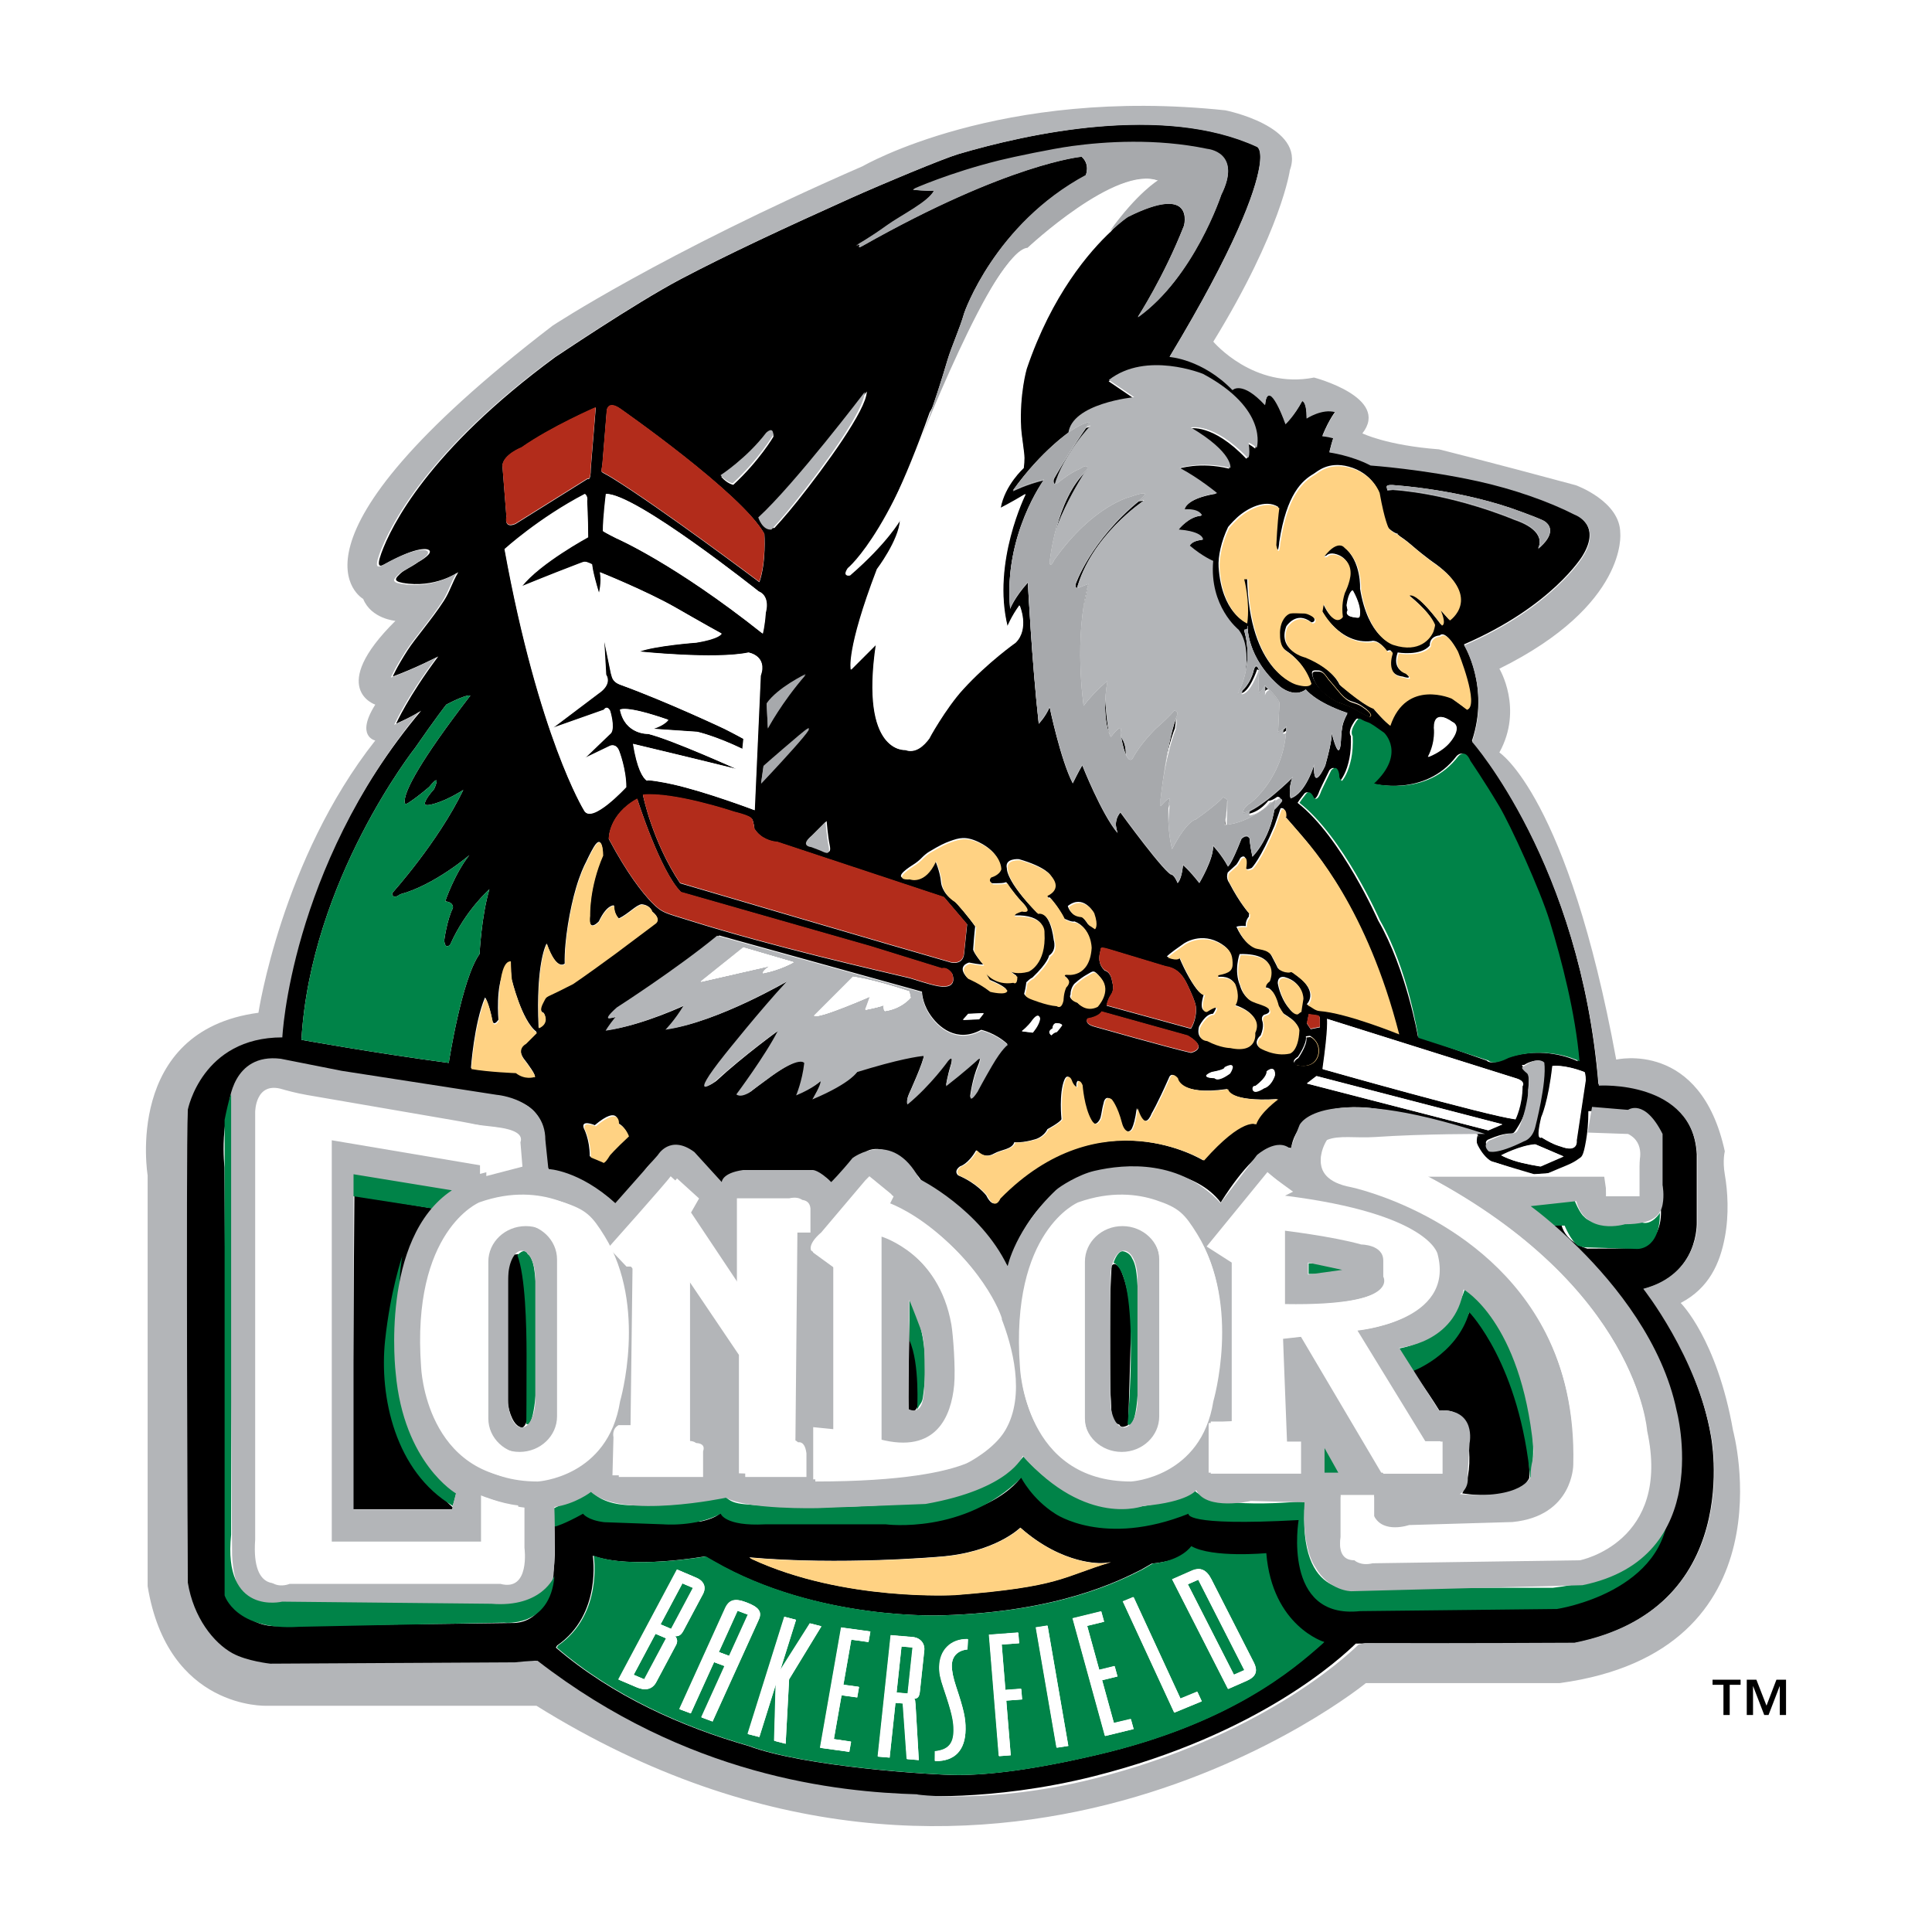 <?xml version="1.0" encoding="utf-8"?>
<!-- Generator: Adobe Illustrator 13.0.0, SVG Export Plug-In . SVG Version: 6.00 Build 14948)  -->
<!DOCTYPE svg PUBLIC "-//W3C//DTD SVG 1.0//EN" "http://www.w3.org/TR/2001/REC-SVG-20010904/DTD/svg10.dtd">
<svg version="1.0" id="Layer_1" xmlns="http://www.w3.org/2000/svg" xmlns:xlink="http://www.w3.org/1999/xlink" x="0px" y="0px"
	 width="192.756px" height="192.756px" viewBox="0 0 192.756 192.756" enable-background="new 0 0 192.756 192.756"
	 xml:space="preserve">
<g>
	<polygon fill-rule="evenodd" clip-rule="evenodd" fill="#FFFFFF" points="0,0 192.756,0 192.756,192.756 0,192.756 0,0 	"/>
	<path fill-rule="evenodd" clip-rule="evenodd" d="M170.688,143.197c-1.401-8.01-6.608-14.619-6.608-14.619
		c5.406-1.401,5.207-6.608,5.207-6.608v-6.809c-0.401-7.611-9.813-7.009-9.813-7.009c-1.803-22.029-12.616-34.246-12.616-34.246
		c1.802-5.407-0.802-9.613-0.802-9.613c8.812-3.805,11.815-8.811,11.815-8.811c2.004-3.205-0.8-4.206-0.8-4.206
		c-2.573-1.321-6.115-2.56-9.607-3.329c-5.495-1.214-10.721-1.578-10.721-1.578c-1.902-1-4.105-1.301-4.105-1.301
		c0.301-1.201,0.4-1.402,0.4-1.402c-0.7-0.2-1.101-0.2-1.101-0.2c0.7-1.703,1.301-2.404,1.301-2.404
		c-1.301-0.401-2.864,0.632-2.864,0.632c0-1.702-0.439-1.733-0.439-1.733c-0.801,1.502-1.664,2.304-1.664,2.304
		c-0.613-1.708-1.176-2.679-1.509-2.829c-0.481-0.22-0.532,0.926-0.532,0.926c-2.302-2.504-3.235-1.501-3.235-1.501
		c-3.003-3.104-6.277-3.305-6.277-3.305c6.56-10.895,8.525-16.402,8.943-18.937c0.301-1.796-0.231-1.99-0.231-1.99
		c-9.324-4.306-22.854-1.315-29.789,0.732c-1.496,0.444-7.535,2.96-10.783,4.418c-6.452,2.904-12.078,5.514-16.922,8.061
		c-4.706,2.485-12.773,7.967-12.523,7.779C42.696,44.975,39.016,52.51,38.04,55.207c-0.525,1.477-0.094,1.327,0.407,1.045
		c3.186-1.771,4.393-1.603,4.443-1.233c0.056,0.395-1.17,1.064-1.17,1.064c-0.764,0.544-1.401,0.775-1.79,1.151
		c-0.388,0.388-0.813,0.732,0.25,0.92c3.217,0.57,5.545-1.07,5.545-1.07c-0.645,1.089-0.826,1.921-1.452,2.879
		c-1.239,1.902-2.847,3.723-3.617,4.925c-1.133,1.765-1.471,2.61-1.471,2.61c2.203-0.801,4.537-2.003,4.537-2.003
		c-3.004,4.005-4.205,6.709-4.205,6.709c1.803-0.801,2.503-1.301,2.503-1.301c-13.258,15.804-13.918,32.441-13.918,32.441
		c-8.011,0-9.413,7.21-9.413,7.21c-0.2,5.207,0,47.663,0,47.663c1.001,7.008,7.21,7.81,7.21,7.81h25.633
		c1.384-0.154,1.886-0.343,1.886-0.343c14.89,11.544,29.877,13.217,37.827,13.445c-0.707-0.018,7.504,0.706,17.919-1.92
		c16.514-4.162,24.676-11.861,26.103-13.227l1.202-0.016c8.995,0.031,20.201,0.057,20.201,0.057
		C174.248,160.76,170.688,143.197,170.688,143.197L170.688,143.197L170.688,143.197z M158.172,107.751l-0.901,6.007
		c0,0,0.2,1.302-1.602,0.602c0,0-0.602-0.1-1.903-0.901c0,0-0.601,0.5,0-2.003c0,0,0.701-1.502,1.103-5.105
		c0,0,1.101-0.2,3.203,0.601C158.071,106.95,158.172,107.25,158.172,107.751L158.172,107.751L158.172,107.751z M94.589,105.748
		c0,0-1.703,2.404-4.005,4.305c0,0-0.201-0.199,0.1-0.9c0,0,1.502-3.304,1.502-3.905c0,0-1.458,0.082-5.238,1.189
		c-0.425,0.126-0.883,0.263-1.371,0.412c0,0-0.138,0.258-0.72,0.708c-0.614,0.476-1.721,1.17-3.686,1.997
		c0,0,0.901-1.503,0.801-1.803c0,0-0.701,0.701-2.403,1.401c0,0,0.601-1.401,0.801-3.204c0,0-0.382-0.757-3.335,1.364
		c-0.845,0.613-2.19,1.621-2.078,1.559c-0.42,0.244-0.964,0.457-1.296,0.182c0,0,2.904-3.905,4.105-6.309
		c0,0-3.604,2.604-6.308,5.107c0,0-2.804,2.102,1.101-2.805c0,0,3.505-4.405,6.108-7.209c0,0-7.009,4.105-12.015,4.807
		c0,0,0.901-0.901,1.802-2.403c0,0-4.206,2.002-7.71,2.503c0,0,0.2-0.401,1.001-1.401c0,0-1.802,0.801,0.101-0.9
		c0,0,5.907-3.807,9.913-7.11l20.227,5.606c0,0,0.012,1.015,0.695,2.109c0.913,1.472,2.804,3.017,5.212,1.696
		c0,0,1.401,0.3,2.604,1.401c0,0-0.544,0.32-1.577,2.103c-0.638,1.09-1.533,2.729-1.357,2.46c-0.301,0.47-0.707,1.015-0.771,0.645
		c0,0,0.2-1.701,0.802-3.104c0,0,0.501-1.201-0.201-0.5c0,0-1.201,1.101-3.004,2.504c0,0,0.1-0.802,0.501-2.103
		C94.889,106.149,95.189,105.047,94.589,105.748L94.589,105.748L94.589,105.748z M54.236,101.042
		c0.601,1.102-0.501,1.501-0.501,1.501c-0.3-6.608,0.801-8.41,0.801-8.41c1.001,2.804,1.802,2.003,1.802,2.003
		c-0.05-2.304,0.526-5.489,1.126-7.535c0.388-1.321,0.782-2.19,1.033-2.655c-0.013,0.025,0.419-0.907,0.738-1.433
		c0.908-1.515,0.908,0.808,0.908,0.808c-1.402,3.204-1.302,6.008-1.302,6.008c-0.2,1.803,0.901,0.601,0.901,0.601
		c0.802-1.703,1.502-1.603,1.502-1.603c0,0.901,0.5,1.302,0.5,1.302c0.989-0.488,1.728-1.352,2.272-1.414
		c0.901,0.099,1.033,0.713,1.033,0.713c1.001,0.802,0.3,1.202,0.3,1.202l-4.005,3.004c-3.003,2.203-4.205,3.004-4.205,3.004
		c-0.619,0.312-1.108,0.557-1.483,0.744c-1.365,0.676-1.12,0.413-1.508,1.164C53.666,100.973,54.236,101.042,54.236,101.042
		L54.236,101.042L54.236,101.042z M75.846,83.351c0.788,0.644,1.721,0.669,1.721,0.669l16.621,5.507l2.304,2.704l-0.3,2.904
		c-0.101,1.202-1.302,0.901-1.302,0.901c-4.606-1.302-27.036-7.91-27.036-7.91c-2.804-4.206-3.705-8.813-3.705-8.813
		c3.104-0.3,9.112,1.703,9.112,1.703c2.059,0.526,1.778,0.708,1.927,1.177c0.087,0.275,0.075,0.488,0.075,0.488
		C75.432,82.956,75.633,83.174,75.846,83.351L75.846,83.351L75.846,83.351z M76.064,63.192c-8.812-7.009-14.619-9.513-14.619-9.513
		c-1.002-0.5-1.302-0.701-1.302-0.701c0-1.402,0.3-3.705,0.3-3.705c2.905-0.1,15.221,9.713,15.221,9.713
		c1.201,0.5,0.701,2.103,0.701,2.103C76.264,62.491,76.064,63.192,76.064,63.192L76.064,63.192L76.064,63.192z M81.071,83.319
		l1.402-1.402c0,0,0.125,1.545,0.306,2.402c0.232,1.103-0.463,0.564-0.907,0.407c-0.207-0.075-0.469-0.175-0.801-0.306
		C81.071,84.42,79.869,84.319,81.071,83.319L81.071,83.319L81.071,83.319z M98.994,88.125c0.406,0,0.694-0.007,0.901-0.019
		c0.732-0.033,0.282-0.357,0.9,0.481c0.677,0.914,1.103,1.338,1.103,1.338c1.201,1.203-0.05,0.902-0.05,0.902
		c-1.002,0.301-0.651,0.501-0.651,0.501c3.104-0.101,2.904,1.602,2.904,1.602c0.199,3.205-1.603,3.904-1.603,3.904
		c-1.102,0.301-1.803,0-1.803,0l0.701,0.501c0,0.902-0.4,0.602-0.4,0.602c-1.803,0.301-2.704-0.901-2.704-0.901
		c0.301,0.5,0.401,0.7,0.401,0.7c1.702,0.701,1.702,1.001,1.702,1.001c-0.1,0.502-1.702,0.102-1.702,0.102
		c-1.002-0.802-2.203-1.303-2.203-1.303c-1.102-1.201,0.2-1.502,0.2-1.502c1.001,0.2,1.402,0.2,1.402,0.2
		c-1.002-1.202-1.002-1.501-1.002-1.501c0.101-1.501,0.201-2.303,0.201-2.303c-0.539-0.794-1.89-2.416-2.128-2.56
		c-1.227-0.788-1.276-1.846-1.276-1.846c-0.1-1.101-0.601-2.203-0.601-2.203c-1.101,2.404-2.603,1.803-2.603,1.803
		c-1.607,0.08-0.42-0.822,0.37-1.32c0.405-0.247,0.742-0.539,0.95-0.763c0.15-0.158,0.482-0.438,0.664-0.545
		c1.126-0.677,1.577-0.882,2.128-1.082c0.882-0.314,1.545-0.521,2.847,0.1c2.228,1.076,2.152,2.608,2.152,2.608
		c-0.2,0.601-1.001,0.801-1.001,0.801C98.394,87.824,98.994,88.125,98.994,88.125L98.994,88.125L98.994,88.125z M104.733,89.527
		c0.382,0.433,0.676,0.832,0.889,1.165c0.795,1.201,0.256,0.82,0.907,1.106c0.494,0.219,0.676,0.132,0.676,0.132
		c1.603,0.595,1.603,2.534,1.603,2.534c-0.201,3.067-2.473,2.672-2.473,2.672c-0.469,0,0,0.331,0,0.331
		c0.538,0.401-0.062,0.934-0.062,0.934c-0.269,0.6-0.269,1.27-0.269,1.27c-0.201,1.002-0.67,0.602-0.67,0.602
		c-1.07-0.069-2.672-0.732-2.672-0.732c-0.602-0.27-0.463-0.47-0.463-0.47c0.131-0.469,0.199-1.07,0.199-1.07
		c0.401-0.4,0.601-0.463,0.601-0.463c1.603-1.532,1.665-2.203,1.665-2.203c0.801-0.537,0.47-1.54,0.47-1.54
		c-0.4-3.135-1.671-2.734-1.671-2.734c-3.136-3.204-3.004-4.406-3.004-4.406c-0.269-1.07,1.201-0.938,1.201-0.938
		c2.741,0.795,3.142,1.607,3.142,1.607c1.133,1.34-0.4,1.934-0.4,1.934C104.471,89.658,104.733,89.527,104.733,89.527
		L104.733,89.527L104.733,89.527z M124.891,86.585c0,0,0.871-0.864,2.271-4.206c0,0,0.401-1.133,0.602-1.734
		c0,0,0.531-0.2,0.469,0.732c0,0-0.024,0.024-0.056,0.052c0.091,0.095,0.392,0.422,1.346,1.535
		c1.438,1.679,6.769,7.599,9.972,20.124c0,0-5.229-2.136-7.964-2.335c-0.481-0.037-0.813-0.45-1.165-0.551
		c0,0,1.278-1.176-0.955-2.86c-1.077-0.813-0.413-0.293-1.26-0.456c-0.187-0.038-0.412-0.12-0.656-0.288
		c0,0-0.332-0.689-0.639-1.251c-0.175-0.32-0.444-0.496-0.694-0.595c-0.338-0.138-0.914-0.195-1.063-0.263
		c-0.514-0.22-1.157-0.758-1.741-2.027c0,0,0.27-0.133,0.934-0.07c0,0-0.062-0.401,0.2-0.801c0.051-0.079,0.084-0.115,0.109-0.138
		c0-0.079,0.007-0.176,0.028-0.325c0,0-0.933-1.002-2.003-3.074c0,0-0.337-0.399-0.138-1c0,0,0.27-0.27,0.869-0.802
		c0,0,0.201-0.268,0.401-0.669c0,0,0.732-0.664,0.47,0.938C124.228,86.522,124.228,86.917,124.891,86.585L124.891,86.585
		L124.891,86.585z M132.388,101.643l18.775,5.907c1.102,0.302,0.7,0.802,0.7,0.802c0,1.902-0.7,3.305-0.7,3.305
		c-3.005-0.401-19.226-5.008-19.226-5.008C132.539,102.443,132.388,101.643,132.388,101.643L132.388,101.643L132.388,101.643z
		 M131.692,101.754c0,0.557,0,0.743,0,0.743l-0.926,0.185l-0.371-0.557l0.185-0.927
		C131.508,101.384,131.692,101.198,131.692,101.754L131.692,101.754L131.692,101.754z M129.935,99.54
		c-0.088,0.5-0.2,1.302-0.2,1.302c-0.137,0.037-0.307,0.25-0.399,0.25c-0.289,0-0.508-0.2-0.827-0.612
		c-0.839-1.071-1.026-2.392-1.026-2.392c0-0.801,0.7-0.602,0.7-0.602C129.984,97.989,129.935,99.54,129.935,99.54L129.935,99.54
		L129.935,99.54z M122.869,95.892c0.044,0.814-0.27,1.063-1.396,1.288c-0.106,0.02,0.056,0.251-0.05,0.307
		c0,0,1.102-0.25,1.703,0.552c0,0,0.599,1.302,0,2.203c0,0,2.902,0.801,2.001,2.704c0,0,0.301,2.102-2.503,1.502
		c0,0-0.944,0.005-2.303-0.702c0,0-1.001,0-0.701-1.302c0,0,0.601-1.301,1.402-1.301c0,0,1.001-1.402-0.701-0.301
		c0,0-0.801,0.2-0.201-1.703c0,0-0.168,0.164-0.595-0.306c-0.468-0.525-1.227-1.765-1.907-3.397c0,0-0.1,0.399-1.202,0
		c0,0,0.101-0.201,1.703-1.303c0,0,1.758-1.24,3.767,0.057C122.619,94.665,122.837,95.073,122.869,95.892L122.869,95.892
		L122.869,95.892z M126.362,106.881c0.938-0.731,0.8,0.4,0.8,0.4c-0.4,1.139-1.07,1.271-1.07,1.271
		c-1.271,0.801-1.126-0.005-1.126-0.005c0.063-0.265,0.263-0.195,0.263-0.195C126.493,107.413,126.362,106.881,126.362,106.881
		L126.362,106.881L126.362,106.881z M122.155,106.48c1.402-0.732,0.533,0.602,0.533,0.602c-1.271,0.932-1.534,0.468-1.534,0.468
		c-1.671-0.062-0.27-0.6-0.27-0.6C122.356,106.681,122.155,106.48,122.155,106.48L122.155,106.48L122.155,106.48z M118.819,105.047
		c-2.202-0.5-9.612-2.604-9.612-2.604c-1.101-0.3-0.7-0.801-0.7-0.801c1.201-0.201,1.401-0.701,1.401-0.701l8.611,2.403
		C120.723,104.646,118.819,105.047,118.819,105.047L118.819,105.047L118.819,105.047z M118.482,98.282
		c0.176,0.369,0.776,1.64,0.831,2.134c0.132,1.289-0.494,2.229-0.494,2.229l-8.41-2.304c0.088-0.469,0.251-0.808,0.413-1.038
		c0.4-0.576,0.194-1.089,0.124-1.452c-0.161-0.945-0.737-1.015-0.737-1.015c-0.676-0.676-0.557-1.4-0.438-1.853
		c0.112-0.418-0.132-0.562,1.12-0.187c1.796,0.544,5.425,1.638,5.425,1.638C117.581,96.618,118.106,97.5,118.482,98.282
		L118.482,98.282L118.482,98.282z M109.777,97.513c1.07,1.313-0.369,2.828-0.369,2.828c-1.201,0.601-2.003-0.4-2.003-0.4
		c-0.901-0.301-0.601-0.7-0.601-0.7c0-0.702,0.4-1.102,0.4-1.102c0.488-0.444,0.92-0.732,1.251-0.914
		C109.082,96.874,109.113,96.692,109.777,97.513L109.777,97.513L109.777,97.513z M109.139,92.593
		c-0.601-0.401-0.601-0.401-0.601-0.401c-0.47-0.731-0.732-0.801-0.732-0.801c-0.738-0.062-0.938-0.401-0.938-0.401
		c-0.263-0.262-0.332-0.601-0.332-0.601c1.533-1.2,2.534,0.601,2.534,0.601C109.533,92.325,109.139,92.593,109.139,92.593
		L109.139,92.593L109.139,92.593z M105.935,102.274c-0.332,0.47-0.531,0.671-0.531,0.671c-0.339,0.062-0.539,0.33-0.539,0.33
		c-0.47-0.399,0.139-0.669,0.139-0.669c0-0.463,0.331-0.531,0.331-0.531C105.935,102.075,105.935,102.274,105.935,102.274
		L105.935,102.274L105.935,102.274z M103.731,101.605c-0.068,0.669-0.732,1.401-0.732,1.401l-1.069-0.131
		c0.601-0.47,0.933-0.933,0.933-0.933C103.656,100.811,103.731,101.605,103.731,101.605L103.731,101.605L103.731,101.605z
		 M98.124,101.073l-0.469,0.601l-1.603,0.069l0.539-0.601L98.124,101.073L98.124,101.073L98.124,101.073z M67.954,89.026
		l18.924,5.407l7.11,2.203c0,0,0.5-0.201,1.001,0.501c0,0,0.745,1.628-1.396,1.258c-0.951-0.169-2.647-0.757-2.848-0.801
		c-3.341-0.795-13.405-3.06-21.947-5.739c-2.434-0.776-2.716-0.713-3.817-1.858c-0.919-0.963-2.397-2.829-4.237-6.277
		c0,0-0.069-2.402,2.835-4.005C63.58,79.713,65.851,86.924,67.954,89.026L67.954,89.026L67.954,89.026z M59.342,112.257
		c2.503-2.103,2.303-0.2,2.303-0.2c0.701,0.3,1.001,1.202,1.001,1.202c-1.402,1.301-1.902,1.902-1.902,1.902
		c-0.601,1.001-0.701,0.7-0.701,0.7l-1.202-0.5c0-1.702-0.601-2.805-0.601-2.805C57.94,111.656,59.342,112.257,59.342,112.257
		L59.342,112.257L59.342,112.257z M95.79,116.362c0,0,0.801-0.2,1.602-1.603c0,0,0.739,0.939,1.791,0.326
		c0.719-0.407,1.789-0.4,2.015-1.128c0,0,0.801,0.102,2.103-0.299c0,0,0.802-0.201,1.202-1.002c0,0,1.301-0.7,1.401-1.001
		c0,0-0.27-2.572,0.288-3.919c0.226-0.549,0.52-0.294,0.638,0.025c0.076,0.22,0.194,0.451,0.376,0.589c0.4,0.301,0-0.1,0.301-0.5
		c0,0,0.199-0.101,0.4,0.4c0,0,0.156,2.184,0.883,3.454c0.344,0.613,0.638,0.464,0.9,0.043c0.213-0.338,0.182-0.862,0.42-1.696
		c0,0,0.1-0.8,0.7-0.399c0,0,0.581,0.626,1.032,2.391c0.244,0.896,0.834,1.082,1.102,0.513c0.144-0.307,0.325-0.889,0.47-2.002
		c0,0,0.701,2.503,1.502,0.5c0,0,0.501-0.801,1.702-3.505c0,0,0.201-0.701,0.801,0c0,0,0.201,1.803,5.007,1.103
		c0,0,0.101,1.301,5.007,1.001c0,0-1.802,1.302-2.203,2.503c0,0-1.301-0.8-5.206,3.605c0,0-10.314-6.409-20.327,3.804
		c0,0-0.501,1.303-1.302-0.3c0,0-0.901-1.201-2.804-2.002C95.59,117.264,95.089,116.862,95.79,116.362L95.79,116.362L95.79,116.362z
		 M125.58,104.447c-0.551-0.551,0.199-1.152,0.199-1.152c0.4-0.952,0.15-1.452,0.15-1.452c-0.15-0.601,0.351-0.65,0.351-0.65
		c0.45-0.15,0.351-0.4,0.351-0.4c-0.025-0.275-0.457-0.488-0.846-0.626c-0.25-0.088-0.938-0.288-1.22-0.507
		c-0.657-0.508-0.84-1.32-0.84-1.32c-0.649-1.503-0.05-3.156-0.05-3.156c4.156-0.099,2.905,2.604,2.905,2.604
		c-0.602,0.452-0.301,0.751-0.301,0.751c0.801-0.1,1.201,1.703,1.201,1.703c0.2,0.363,0.362,0.612,0.495,0.795
		c0.111,0.149,0.812,0.488,1.164,0.888c0.424,0.501,0.395,0.77,0.395,0.77c-0.102,2.104-0.952,2.304-0.952,2.304
		C127.031,105.348,125.58,104.447,125.58,104.447L125.58,104.447L125.58,104.447z M129.483,105.447c0,0,0.952-1.352,0.802-2.052
		l0.4-0.051c0,0,0.901,0.4,0.802,1.553c0,0-0.102,1.702-2.204,1.252C129.283,106.149,128.732,105.898,129.483,105.447
		L129.483,105.447L129.483,105.447z M131.336,107.35l18.525,4.807l-1.403,0.602l-18.084-4.669L131.336,107.35L131.336,107.35
		L131.336,107.35z M148.56,113.659c0.794-0.339,1.326-0.488,1.81-0.552c0.675-0.094,0.506,0.244,1.176-0.857
		c1.069-1.771,0.919-3.498,0.919-3.498c0.2-1.702-0.1-1.903-0.1-1.903c-0.601-0.499-0.501-0.601-0.501-0.601h0.201
		c1.101-0.7,1.901-0.3,1.901-0.3c0.264,1.973-0.801,6.208-0.801,6.208c-0.301,1.202-1.101,1.402-1.101,1.402
		c-2.805,1.401-3.505,1.001-3.505,1.001C147.858,113.859,148.56,113.659,148.56,113.659L148.56,113.659L148.56,113.659z
		 M153.165,114.159l2.804,1.202l-2.303,1.001c0,0-1.652-0.25-2.704-0.601c-0.663-0.22-1.201-0.502-1.201-0.502
		S151.662,114.26,153.165,114.159L153.165,114.159L153.165,114.159z M149.383,80.416c1.138,1.907,4.099,8.375,5.061,11.522
		c1.17,3.826,2.558,9.145,2.958,13.942c0,0-2.377-1.233-5.506-0.727c-0.508,0.081-1.032,0.207-1.571,0.395
		c0,0-0.231,0.125-0.538,0.244c-0.476,0.182-1.139,0.345-1.465,0.019l-6.854-2.402c0,0-1.147-6.664-3.976-11.587
		c0,0-3.658-8.318-8.033-11.722c0,0,0.244-0.386,0.576-0.787c0,0,0.4-0.737,0.863,0.264c0,0,0.338,0.538,0.738-0.664
		c0,0,0.531-1.133,1.001-2.07c0,0,0.601-0.733,0.802,0.468c0,0-0.075,0.339,0.263,0.602c0,0,0.507-0.539,0.826-1.797
		c0.144-0.557,0.25-1.159,0.257-2.078c0-0.188-0.007-0.388-0.012-0.601c0,0-0.314-0.345,0.168-1.152
		c0.582-0.982,0.413-0.507,1.301-0.238c0.401,0.119,0.896,0.533,1.665,1.058c0,0,2.203,2.064-1.001,5.07
		c0,0,5.271,1.407,8.411-2.736c0,0,0.67-0.801,1.202,0.47C146.52,75.91,147.852,77.845,149.383,80.416L149.383,80.416
		L149.383,80.416z M131.556,66.891c0.482,0.025,0.732,0.57,0.958,0.839c-0.062-0.075,0.656,0.75,0.988,1.165
		c0.551,0.682,0.983,0.957,1.271,1.056c0.143,0.051,0.675,0.196,1.001,0.408c1.413,0.92,0.77,1.045,0.77,1.045
		c-0.65-0.251-1.603-0.852-1.603-0.852c-0.951-0.45-1.552-0.601-1.552-0.601c-1.722-0.906-2.272-1.896-2.44-2.509
		C130.792,66.866,130.973,66.86,131.556,66.891L131.556,66.891L131.556,66.891z M143.052,72.605c0-2.003,1.803-0.602,1.803-0.602
		c1.101,0.501-0.2,2.003-0.2,2.003c-0.802,1.001-2.203,1.501-2.203,1.501C143.252,74.006,143.052,72.605,143.052,72.605
		L143.052,72.605L143.052,72.605z M127.532,50.576c-0.201,1.402-0.301,3.705-0.301,3.705c0.301,1.401,0.399-0.201,0.399-0.201
		c0.74-4.818,2.292-6.139,3.443-6.815c0.362-0.219,1.432-1.271,3.497-0.707c2.341,0.632,2.975,2.516,2.975,2.516
		c0.499,2.804,0.9,3.504,0.9,3.504c0.175,0.275,0.907,0.751,1.039,0.657c-0.188,0.132,0.199,0.169,1.295,1.107
		c1.489,1.29,2.472,1.94,2.472,1.94c4.507,3.304,1.303,5.507,1.303,5.507l-0.902-1.001c0.602,1.502,0.101,1.502,0.101,1.502
		c-2.703-3.604-3.255-2.954-3.255-2.954s2.028,1.558,2.561,2.853c0.046,0.112-0.131,0.632-0.146,0.695
		c0.004-0.01,0.012-0.022,0.015-0.032c-0.017,0.044-0.019,0.046-0.015,0.032c-0.287,0.701-1.391,2.179-3.966,1.358
		c0,0-2.452-0.601-3.254-5.507c0,0,0.15-2.754-1.603-4.156c0,0-0.65-1.001-2.052,0.801c0,0-0.052,0.2,0.3,0.05
		c0,0,0.232-0.294,0.789-0.188c0.656,0.125,1.526,0.639,1.515,1.84c0,0.833-0.639,2.14-0.526,1.841
		c-0.188,0.507-0.399,1.383-0.243,2.516c0,0-0.771,1.245-1.903-1.29l-0.131,0.739c0,0,1.808,3.473,5.007,3.067
		c0,0,0.6-0.263,1.532,1.001c0,0,0.407-0.263,0.469,0.138c0,0-0.801,2.203,1.103,2.403c0,0,1.233,0.432,0.199-0.401
		c0,0-1.302-0.3-0.701-2.002c0,0,2.304,0.4,3.205-0.701c0,0-0.099-0.901,1.001-1.001c0,0,0.501-0.701,1.703,1.502
		c0,0,2.202,5.407,0.9,5.808c0,0-0.501-0.401-1.501-1.102c0,0-4.544-2.04-6.146,2.703c0,0-0.563-0.4-1.665-1.702
		c0,0-0.701-0.101-3.304-2.303c0,0-0.602-1.602-3.505-2.804c0,0-2.703-0.601-1.802-3.004c0,0,1.002-1.602,2.504-0.4
		c0,0,0.181,0,0.261-0.106c0.258-0.382-0.511-0.732-0.75-0.82c-0.219-0.074-0.407-0.081-0.613-0.074
		c-0.106,0-0.863-0.044-1.095,0.006c-0.395,0.088-1.014,0.707-1.046,1.896c-0.03,1.39,0.433,1.734,0.814,1.991
		c0.682,0.469,1.796,1.451,2.327,3.117c0,0-0.099,0.5-1.502,0.1c0,0-4.605-1.201-4.807-10.514h-0.399c0,0,0.601,2.203,0.301,4.406
		c0,0-2.441-0.932-2.748-5.514c-0.069-1.052,0.262-2.579,0.945-3.999c0,0,0.344-0.432,0.876-0.926
		C124.365,50.75,126.242,49.737,127.532,50.576L127.532,50.576L127.532,50.576z M134.342,60.389c0.199-1.402,0.6-1.502,0.6-1.502
		c0.595,1.083,0.727,1.79,0.714,2.209c-0.013,0.594-0.069,0.557-0.677,0.457c-0.906-0.151-0.538-0.664-0.538-0.664L134.342,60.389
		L134.342,60.389L134.342,60.389z M119.922,37.443c6.509,3.504,5.307,7.31,5.307,7.31c-0.5-0.4-0.802-0.5-0.802-0.5
		c0.201,1.602-0.099,1.501-0.099,1.501c-3.368-3.535-5.608-3.004-5.608-3.004c4.206,2.503,3.905,4.005,3.905,4.005
		c-2.903-0.701-5.006,0-5.006,0c1.902,1.001,3.704,2.503,3.704,2.503c-3.104,0.5-3.203,1.603-3.203,1.603
		c1.501-0.101,1.701,0.6,1.701,0.6c-1.302,0.1-2.302,1.402-2.302,1.402c2.503,0.2,2.402,1.001,2.402,1.001
		c-1.103,0.1-1.303,0.601-1.303,0.601c1.303,1.102,2.304,1.502,2.304,1.502c-0.399,4.506,2.504,6.81,2.504,6.81
		c1.603,2.002,0.299,6.408,0.299,6.408c0.902,0,1.703-2.403,1.703-2.403c0.901,0.3,0.601,2.503,0.601,2.503
		c0.401-1.101,1.202-0.1,1.202-0.1c1.102,1.201,0.601,3.905,0.601,3.905c0.4,0.1,0.9-0.701,0.9-0.701
		c-0.062,3.179-1.295,5.132-2.415,6.403c-0.683,0.775-1.089,1.308-1.089,1.308c-0.964,0.631-0.7,1.1-0.7,1.1
		c1.2-0.2,2.002-1.301,2.002-1.301c0.4,0,0.901-0.401,0.901-0.401c0.4,0,0.301,0.301,0.301,0.301
		c-2.004,2.704-5.508,2.903-5.508,2.903c0.1-1.702,0.1-3.004,0.1-3.004c-0.605,0.482-1.952,1.334-2.94,2.253
		c-1.283,1.202-2.767,2.854-2.767,2.854c-0.301-1.902,0-4.607,0-4.607c-1.001,0.201-1.001,0-1.001,0
		c0.6-5.307,1.602-7.51,1.602-7.51c0.102-0.7,0.102-1,0.102-1c-2.503,1.102-4.106,4.306-4.106,4.306
		c-0.601,0.401-0.9-0.501-0.9-0.501c0.099-1.902-0.902-2.403-0.902-2.403c-0.601,0.802-0.601,0.701-0.601,0.701
		c-0.501-1.603-0.601-5.307-0.601-5.307c-0.9,0.401-2.002,2.402-2.002,2.402c-2.104-2.102,0.3-12.215,0.3-12.215
		c-0.701,0.2-1.102,0.2-1.102,0.2c1.402-5.407,6.709-8.911,6.709-8.911c-5.307,0.4-9.312,7.009-9.312,7.009
		c-0.801-3.405,3.505-9.914,3.505-9.914c-0.15-0.087-1.446,0.876-2.297,1.333c-0.557,0.307-0.808,0.169-0.808,0.169
		c0.901-3.205,3.605-6.008,3.605-6.008c-1.502,0.5-2.203,0.801-2.203,0.801c0.301-3.004,6.509-3.605,6.509-3.605l-2.504-1.702
		C114.315,35.141,119.922,37.443,119.922,37.443L119.922,37.443L119.922,37.443z M88.462,22.545
		c1.383-1.002,4.174-2.348,4.725-3.511c0,0-0.901,0-2.103-0.1c0,0,3.555-1.608,8.574-2.854c1.464-0.363,5.318-1.164,7.228-1.426
		c3.312-0.451,8.425-0.795,13.536,0.275c0,0,3.506,0.3,1.403,4.505c0,0-2.704,8.211-8.312,12.216c0,0,2.603-4.005,4.606-9.112
		c0,0,1.201-4.306-5.607-0.901c0,0-6.409,4.206-10.114,15.12c0,0-0.744,2.522-0.563,5.914c0.051,0.871,0.332,2.429,0.332,2.998
		c0,0.282-0.018,0.613-0.069,1.002c0,0-1.902,1.702-2.303,4.004c0,0,1.001-0.5,2.504-1.401c0,0-3.405,6.81-1.803,13.217
		c0,0,0.401-1.001,1.201-2.103c0,0,1.001,2.303-0.399,3.705c0,0-2.792,1.964-5.257,4.668c-1.733,1.897-3.492,5.082-3.317,4.838
		c-0.57,0.801-1.42,1.583-2.441,1.207c0,0-4.505,0.401-2.903-10.513c0,0-0.601,0.601-2.503,2.503c0,0-0.501-1.902,2.604-10.013
		c0,0,2.203-2.904,2.303-4.906c0,0-1.301,2.303-5.007,5.507c0,0-0.801,0.201-0.2-0.7c0,0,5.012-4.037,9.931-20.69
		c0.426-1.439,1.227-3.142,1.684-4.744c0,0,3.003-8.812,12.116-13.718c0,0,0.501-1.102-0.4-1.903c0,0-7.234,0.62-21.879,8.899
		c-0.776,0.438,0.182-0.407-0.65,0.013C85.376,24.542,86.659,23.846,88.462,22.545L88.462,22.545L88.462,22.545z M86.478,39.061
		c0,1.796-4.174,7.485-6.896,10.908c-1.227,1.545-2.315,2.709-2.315,2.709c-0.901,0.1-1.302-1.201-1.302-1.201
		C79.569,48.172,86.478,39.061,86.478,39.061L86.478,39.061L86.478,39.061z M76.465,43.366c0,0,0.701-0.701,0.701,0.201
		c0,0-1.402,2.402-4.005,4.806c0,0-0.601-0.1-1.202-0.802C71.959,47.571,74.562,45.87,76.465,43.366L76.465,43.366L76.465,43.366z
		 M60.118,46.188c0.138-1.695,0.426-5.225,0.426-5.225s0.1-1.002,1.301-0.2c0,0,12.216,8.511,14.418,12.517
		c0,0,0.201,2.804-0.5,4.806c0,0-9.75-7.329-14.675-10.383C59.68,46.828,60.019,47.402,60.118,46.188L60.118,46.188L60.118,46.188z
		 M59.843,57.084c0,0,4.506,1.802,7.51,3.505c0,0,3.304,1.902,4.606,2.604c0,0-0.1,0.5-2.503,0.901c0,0-4.106,0.3-5.708,0.9
		c0,0,7.61,0.801,10.915,0.101c0,0,1.903,0.3,1.201,2.303l-0.601,13.417c0,0-4.869-1.852-8.249-2.596
		c-0.857-0.195-2.785-0.533-2.465-0.314c-0.451-0.306-1.001-1.232-1.402-3.697c0,0,6.708,1.602,10.313,2.503
		c0,0-6.409-2.904-8.812-3.505c0,0-2.303,0.1-2.804-2.403c0,0,0.5-0.501,4.807,1c0,0-0.301,0.501-1.502,0.902l4.406,0.3
		c0,0,1.803,0.402,4.506,1.703l0.1-1.001c0,0-0.901-0.5-1.902-1.001c0,0-5.683-2.691-10.364-4.394
		c-0.889-0.319-0.833-0.82-0.952-1.114l-0.701-3.404l0.2,3.504c0,0,0.702,0.901-0.8,1.903l-4.506,3.404l5.107-1.803
		c0,0,0.301-0.501,0.601,0.101c0,0,0.5,1.602,0.1,2.202l-2.603,2.503l2.503-1.202c0,0,0.601-0.3,0.901,0.5
		c0,0,0.702,1.804,0.702,3.605c0,0-3.505,3.805-4.206,2.303c0,0-4.506-7.31-7.911-26.034c0,0,3.405-3.104,8.011-5.507
		c0,0,0.301,0.201,0.2,0.701c0,0,0.101,1.803,0.101,3.605c0,0-4.807,2.603-6.609,4.906c0,0,3.254-1.326,5.013-1.99
		c1.22-0.457,1.183-0.52,1.552-0.401c0.119,0.037,0.263,0.1,0.444,0.188c0,0,0,0.601,0.701,2.903
		C59.743,59.187,60.043,58.086,59.843,57.084L59.843,57.084L59.843,57.084z M52.033,44.667c3.003-2.102,7.409-4.005,7.409-4.005
		l-0.5,6.109c0,1.301-0.3,1.001-0.3,1.001l-7.21,4.506c-1.202,0.5-0.901-0.701-0.901-0.701L50.13,46.47
		C50.23,45.369,52.033,44.667,52.033,44.667L52.033,44.667L52.033,44.667z M49.729,101.743c0,0-0.3-3.504,0.601-4.806
		c0,0-0.2-0.502,0.601-0.401c0,0,0,0,0.1,1.102c0,0,1.002,4.205,2.503,5.308c0,0-0.601,0.6-1.102,1.101c0,0-1.102,0.501,0,1.803
		c0,0,1.302,1.701,0.801,1.501c0,0-0.901,0.302-1.802-0.399c0,0-2.766-0.108-4.443-0.408c0,0,0.301-4.414,1.402-7.031
		c0,0,0.337,0.329,0.738,2.332C49.129,101.843,49.229,102.443,49.729,101.743L49.729,101.743L49.729,101.743z M41.419,74.607
		c2.002-2.903,3.104-4.306,3.104-4.306c2.103-1.101,2.403-0.901,2.403-0.901c-5.201,6.758-6.352,9.299-6.521,10.251
		c-0.15,0.882,0.244,0.501,0.588,0.281c0.807-0.539,1.827-1.421,1.827-1.421c1.302-1.602,0.5,0.2,0.5,0.2
		c-0.5,0.57-0.745,0.94-0.851,1.177c-0.231,0.496,0.032,0.551,0.982,0.264c1.309-0.389,2.772-1.34,2.772-1.34
		c-2.503,5.207-7.109,10.313-7.109,10.313c0.1,0.701,0.801,0.101,0.801,0.101c3.404-0.902,6.909-3.906,6.909-3.906
		c-1.502,1.902-2.403,4.605-2.403,4.605c0.901,0.1,0.763,0.671,0.763,0.671c-0.601,1.2-0.863,3.235-0.863,3.235
		c0.1,1.001,0.601,0.401,0.601,0.401c1.502-3.405,3.905-5.508,3.905-5.508c-0.801,2.703-0.979,6.454-0.979,6.454
		c-1.787,2.477-3.074,10.869-3.074,10.869c-7.51-1.001-14.701-2.303-14.701-2.303C31.005,87.783,41.419,74.607,41.419,74.607
		L41.419,74.607L41.419,74.607z M131.826,164.025c-2.851,2.533-9.11,7.933-22.262,11.026c-6.331,1.489-10.757,2.037-14.03,2.043
		c-2.461,0.005-15.312-0.817-20.826-2.892c-6.627-1.891-13.583-4.966-19.248-9.821l0.124-0.207c4.509-3.112,3.558-8.962,3.558-8.962
		c3.805,1.401,11.19,0.069,11.19,0.069l0.826,0.471c10.414,6.007,22.908,5.407,22.908,5.407c11.618-0.342,17.668-3.493,19.78-4.546
		l1.055-0.611c2.928-0.294,3.719-1.19,3.719-1.19c2.104,1.202,7.211,0.701,7.211,0.701c0.601,7.309,6.208,8.312,6.208,8.312
		L131.826,164.025L131.826,164.025L131.826,164.025z M74.758,155.376c9.027,0.811,18.929-0.062,18.929-0.062
		c5.606-0.4,8.11-2.904,8.11-2.904c4.306,3.806,8.16,3.536,8.16,3.536c0.317,0.012,0.882-0.107,0.882-0.107
		c-4.91,1.479-4.983,2.456-15.531,3.285c0,0-11.151,0.657-20.295-3.586L74.758,155.376L74.758,155.376L74.758,155.376z
		 M166.628,147.209c0,0,0.256,12.409-12.462,13.011l-19.824-0.1c0,0-6.009,0.801-4.607-8.812c0,0-10.113,1.102-10.915-1.102
		c0,0-1.075,0.921-2.908,1.477c-3.437,1.04-9.281,1.328-13.913-4.479c0,0-2.603,4.404-11.916,4.506c0,0-5.207,0.199-15.42,0.1
		c0,0-1.903-0.201-2.704-1c0,0-0.201,0.6-2.103,1c0,0-2.272,0.056-5.106,0.094c-2.635,0.038-5.226-0.094-5.808-1.495
		c0,0-1.302,1.101-3.705,1.701c0,0,1.202,9.513-3.905,9.813l-23.53,0.301c0,0-4.606,0.6-5.208-5.407v-3.504l-0.2-36.851
		c0,0-0.583-5.256,1.302-8.041c0.45-0.657,1.902-1.814,2.521-1.978c1.133-0.293,3.211-0.388,6.991,0.406
		c0,0,10.095,1.728,15.821,2.535c1.133,0.157,2.675,0.496,3.163,0.721c1.239,0.563,2.456,1.896,2.149,5.356
		c0,0,0.295,2.102,1.596,1.803c0,0,2.705,0.199,5.508,2.903c0,0,1.249-1.472,2.65-3.073c0,0,1.254-2.134,3.157-2.134
		c0,0,1.224-0.933,4.829,3.174c0,0,1.379-1.271,3.082-1.071c0,0,1.602,0.101,3.705,0c0,0,3.657-0.33,4.058,1.071
		c0,0,1.449-1.571,3.552-3.273c0,0,2.055-1.363,5.19,2.563c0,0,0.918,1.442,1.819,1.442c0,0,4.167,2.958,7.17,7.665
		c0,0,1.229-6.438,7.161-9.068c1.76-0.781,2.241-0.801,3.887-0.857c2.615-0.086,7.654,0.164,10.089,3.368
		c0,0,2.665-4.425,4.849-5.39c0.695-0.307,1.44-0.206,2.19-0.024c0,0,0.216-4.555,7.423-4.062c0.92,0.063,2.553,0.363,2.954,0.477
		c2.021,0.543,6.176,1.664,8.248,2.185c0,0-0.601,1.301,0.901,2.603c0,0,0.4,0,3.104,1.001c0,0,0.664,0.263,1.396,0.414
		c1.096,0.218,1.377-0.063,2.629-0.571c0.77-0.318,1.433-0.557,2.002-0.988c0.295-0.22,0.458-0.125,0.751-1.846
		c0.125-0.72,0.231-1.696,0.231-2.916l4.406-0.101c0,0,2.716,0.582,2.903,3.705l-0.1,5.907c0,0,0.501,3.305-2.203,4.106
		c0,0-0.3,0.099-5.105,0.099c0,0-2.104-0.5-2.604-2.402l-1.302,0.2C154.467,122.37,165.903,131.788,166.628,147.209L166.628,147.209
		z"/>
	<path fill-rule="evenodd" clip-rule="evenodd" d="M128.14,81.395c-0.2,0.245-0.052,0.118,0.037,0.036
		C128.146,81.399,128.14,81.395,128.14,81.395L128.14,81.395z"/>
	<path fill-rule="evenodd" clip-rule="evenodd" d="M111.762,126.587c-0.587-0.869-0.855-0.271-0.855-0.271
		c-0.351,5.542-0.104,12.853-0.104,12.853c0.141,1.647-0.118,2.656,0.888,2.975c0.169,0.458,0.861,0.036,0.861,0.036
		c0.029-0.194,0.281-9.211,0.281-9.211C112.95,128.838,111.762,126.587,111.762,126.587L111.762,126.587z"/>
	<path fill-rule="evenodd" clip-rule="evenodd" d="M90.791,129.734c0,0-0.202,8.309-0.139,10.885c0,0,1.099,1.002,1.099-1.908
		c0,0,0.202-2.292-0.271-6.347C91.479,132.364,91.235,130.351,90.791,129.734L90.791,129.734z"/>
	<path fill-rule="evenodd" clip-rule="evenodd" d="M51.471,125.17c0,0-0.814-0.505-0.814,2.661c0,0-1.444,13.677,1.287,14.563
		c0,0,1.415,1.014,0.786-8.486C52.729,133.908,52.729,124.41,51.471,125.17L51.471,125.17z"/>
	<path fill-rule="evenodd" clip-rule="evenodd" d="M40.405,143.566c-2.09-6.045-1.473-15.541,3.417-22.897l-8.463-1.403
		l-0.232,31.312h10.261C45.388,150.578,41.819,147.673,40.405,143.566L40.405,143.566z"/>
	<path fill-rule="evenodd" clip-rule="evenodd" d="M140.784,136.637c0,0,1.37,1.74,2.851,4.143c0,0,1.408-0.4,2.411,0.901
		c0,0,1.346,4.416-0.153,7.31c0,0,5.474,0.948,6.679-1.52c0,0,0.594-8.179-5.914-16.689
		C146.657,130.781,144.89,135.134,140.784,136.637L140.784,136.637z"/>
	<path fill-rule="evenodd" clip-rule="evenodd" d="M130.235,56.684c0,0-0.057-0.182-0.088-1.014
		c-0.013-0.357-0.187-1.352,0.47-1.997c0.306-0.3,0.807-0.532,1.621-0.494c0,0-1.202-2.002-2.805,0.601
		C129.434,53.78,128.533,56.183,130.235,56.684L130.235,56.684z"/>
	<path fill-rule="evenodd" clip-rule="evenodd" d="M55.337,62.491c0,0-0.801,0.901,3.505-0.801c0,0,0.4-0.5,1.802-0.2
		c0,0,1.803,0.7,5.808,2.103c0,0,0.5,0,0.801-0.201c0,0-5.307-2.704-7.71-3.204L55.337,62.491L55.337,62.491z"/>
	<path fill-rule="evenodd" clip-rule="evenodd" fill="#008348" d="M149.568,80.416c1.138,1.907,4.098,8.375,5.061,11.522
		c1.17,3.826,2.558,9.145,2.959,13.942c0,0-2.379-1.233-5.508-0.727c-0.507,0.081-1.032,0.207-1.57,0.395
		c0,0-0.231,0.125-0.538,0.244c-0.476,0.182-1.14,0.345-1.464,0.019l-6.993-2.263c0,0-1.009-6.803-3.838-11.727
		c0,0-3.657-8.318-8.033-11.722c0,0,0.245-0.386,0.577-0.787c0,0,0.399-0.737,0.863,0.264c0,0,0.338,0.538,0.738-0.664
		c0,0,0.532-1.133,1.001-2.07c0,0,0.602-0.733,0.801,0.468c0,0-0.074,0.339,0.265,0.602c0,0,0.506-0.539,0.824-1.797
		c0.145-0.557,0.251-1.159,0.258-2.078c0-0.188-0.007-0.388-0.012-0.601c0,0-0.314-0.345,0.168-1.152
		c0.582-0.982,0.413-0.507,1.302-0.238c0.4,0.119,0.894,0.533,1.664,1.058c0,0,2.203,2.064-1.001,5.07c0,0,5.271,1.407,8.411-2.736
		c0,0,0.67-0.801,1.201,0.47C146.704,75.91,148.037,77.845,149.568,80.416L149.568,80.416z"/>
	<path fill-rule="evenodd" clip-rule="evenodd" fill="#008348" d="M41.419,74.607c2.002-2.903,3.104-4.306,3.104-4.306
		c2.103-1.101,2.403-0.901,2.403-0.901c-5.201,6.758-6.352,9.299-6.521,10.251c-0.15,0.882,0.244,0.501,0.588,0.281
		c0.807-0.539,1.827-1.421,1.827-1.421c1.302-1.602,0.5,0.2,0.5,0.2c-0.5,0.57-0.745,0.94-0.851,1.177
		c-0.231,0.496,0.032,0.551,0.982,0.264c1.309-0.389,2.772-1.34,2.772-1.34c-2.503,5.207-7.109,10.313-7.109,10.313
		c0.1,0.701,0.801,0.101,0.801,0.101c3.404-0.902,6.909-3.906,6.909-3.906c-1.502,1.902-2.403,4.605-2.403,4.605
		c0.901,0.1,0.763,0.671,0.763,0.671c-0.601,1.2-0.863,3.235-0.863,3.235c0.1,1.001,0.601,0.401,0.601,0.401
		c1.502-3.405,3.905-5.508,3.905-5.508c-0.801,2.703-0.979,6.454-0.979,6.454c-1.787,2.477-3.074,10.869-3.074,10.869
		c-7.51-1.001-14.701-2.303-14.701-2.303C31.005,87.783,41.419,74.607,41.419,74.607L41.419,74.607z"/>
	<path fill-rule="evenodd" clip-rule="evenodd" fill="#008348" d="M126.339,154.958c0,0-5.385,0.5-7.486-0.702
		c0,0-0.933,1.453-3.859,1.747l-1.054,0.611c-2.112,1.053-8.163,4.204-19.781,4.546c0,0-12.494,0.6-22.908-5.407l-0.826-0.471
		c0,0-7.384,1.332-11.189-0.069c0,0,0.952,5.85-3.558,8.962l-0.124,0.207c5.665,4.855,12.621,7.931,19.248,9.821
		c5.515,2.074,18.364,2.896,20.826,2.892c3.273-0.006,7.698-0.554,14.03-2.043c13.152-3.094,19.41-8.493,22.263-11.026l0.21-0.2
		C132.13,163.825,126.939,162.267,126.339,154.958L126.339,154.958z"/>
	<polygon fill-rule="evenodd" clip-rule="evenodd" fill="#008348" points="35.126,116.887 45.769,118.364 43.866,120.686 
		35.22,119.347 35.126,116.887 	"/>
	<path fill-rule="evenodd" clip-rule="evenodd" fill="#008348" d="M38.419,133.747c0.523-4.94,1.708-8.412,1.708-8.412
		c-1.86,11.671,5.531,22.999,5.531,22.999c-0.213,1.059-0.491,1.902-0.491,1.902C39.434,146.841,37.824,139.358,38.419,133.747
		L38.419,133.747z"/>
	<path fill-rule="evenodd" clip-rule="evenodd" fill="#008348" d="M51.62,125.236c0.797,2.085,0.908,6.952,0.915,9.896
		c0.008,3.272-0.024,6.945-0.024,6.945c1.449,0.759,1.241-13.094,0.762-15.626c-0.222-1.167-0.616-1.32-0.616-1.32
		C52.329,124.389,51.62,125.236,51.62,125.236L51.62,125.236z"/>
	<path fill-rule="evenodd" clip-rule="evenodd" fill="#008348" d="M54.999,150.607c2.747-1.271,3.805-2.116,3.805-2.116
		c1.689,2.542,6.972,1.484,6.972,1.484c5.075,0.288,5.914-1.058,5.914-1.058c0.914,0.325,0.732,0.981,2.566,1.158
		c7.591,0.726,16.653-0.101,16.653-0.101c8.029-0.419,11.196-4.65,11.196-4.65c8.243,9.087,16.897,3.166,16.897,3.166
		c1.483,2.322,11.195,1.271,11.195,1.271c-0.852,10.352,5.495,8.655,5.495,8.655h19.219c11.195-1.265,11.565-8.21,11.565-8.21
		c0,8.663-11.14,10.324-11.14,10.324l-19.645,0.213c-7.812,0.846-6.128-9.086-6.128-9.086c-11.614,0.639-10.982-0.633-10.982-0.633
		c-8.448,3.381-13.305,0-13.305,0c-2.321-1.477-3.386-3.586-3.386-3.586c-5.695,5.701-13.518,4.645-13.518,4.645H76.333
		c-4.011,0.213-4.431-1.059-4.431-1.059c-2.441,1.337-5.707,1.059-5.707,1.059l-5.915-0.213c-1.69-0.208-2.109-0.846-2.109-0.846
		c-1.903,1.059-2.747,1.271-2.747,1.271C54.154,152.298,54.999,150.607,54.999,150.607L54.999,150.607z"/>
	<path fill-rule="evenodd" clip-rule="evenodd" fill="#008348" d="M111.938,124.843c-0.514,0.098-0.834,1.135-0.834,1.135
		c2.74,1.365,1.4,16.1,1.4,16.1c0.399,0.361,0.771-0.448,0.947-2.308c0.369-3.887,0.206-11.149-0.112-13.075
		c-0.092-0.557-0.243-0.918-0.391-1.152C112.726,124.984,112.108,124.81,111.938,124.843L111.938,124.843z"/>
	<path fill-rule="evenodd" clip-rule="evenodd" fill="#008348" d="M92.069,139.482c0.969-6.575-1.333-9.757-1.333-9.757v4.011
		c1.058,2.322,0.766,6.963,0.766,6.963C91.711,140.069,91.958,140.094,92.069,139.482L92.069,139.482z"/>
	<path fill-rule="evenodd" clip-rule="evenodd" fill="#008348" d="M139.596,134.539c5.533-1.057,6.657-6.304,6.657-6.304
		c8.706,9.152,6.448,19.477,6.448,19.477c-1.05-11.62-6.113-16.789-6.113-16.789c-1.265,4.317-5.722,5.915-5.722,5.915
		L139.596,134.539L139.596,134.539z"/>
	<path fill-rule="evenodd" clip-rule="evenodd" fill="#008348" d="M156.105,122.281h-1.827l-2.746-2.321l5.418-0.557
		c0.632,1.688,1.096,1.987,1.096,1.987c1.057,1.271,5.664,0.546,5.664,0.546c1.057,0.42,1.901-0.927,1.901-0.927
		c0,3.805-2.328,3.598-2.328,3.598l-5.229-0.163l-0.631-0.162C156.683,123.726,156.105,122.281,156.105,122.281l0.285,0.435
		L156.105,122.281L156.105,122.281z"/>
	<path fill-rule="evenodd" clip-rule="evenodd" fill="#008348" d="M130.564,127.099c2.467,0.065,4.283-0.148,4.283-0.148
		c-1.839-0.909-4.283-0.909-4.283-0.909V127.099L130.564,127.099z"/>
	<polygon fill-rule="evenodd" clip-rule="evenodd" fill="#FFFFFF" points="81.804,174.359 84.691,174.755 84.868,173.749 
		83.15,173.494 83.918,169.112 85.48,169.326 85.663,168.285 84.1,168.07 84.889,163.566 86.609,163.801 86.792,162.759 
		83.905,162.363 81.804,174.359 	"/>
	<path fill-rule="evenodd" clip-rule="evenodd" fill="#FFFFFF" d="M91.044,163.318l-0.18-0.016l-2.013-0.171l-1.293,12.101
		l1.156,0.099l0.583-5.463l0.757,0.064l0.393,5.546l1.176,0.101l-0.327-5.595l-0.013-0.073l-0.029-0.29
		c-0.014-0.055-0.035-0.057-0.085-0.151c0.389-0.057,0.507-0.226,0.566-0.777l0.011-0.106l0.411-3.845l0.012-0.105
		C92.244,163.942,91.781,163.381,91.044,163.318L91.044,163.318L91.044,163.318z M90.543,168.951l-1.136-0.099l0.492-4.607
		l1.136,0.097L90.543,168.951L90.543,168.951z"/>
	<path fill-rule="evenodd" clip-rule="evenodd" fill="#FFFFFF" d="M68.154,162.646l0.061-0.111l1.813-3.403l0.051-0.098
		c0.371-0.693,0.124-1.312-0.636-1.637l-0.162-0.069l-1.754-0.747l-5.846,10.966l1.7,0.725l0.126,0.055
		c0.85,0.361,1.544,0.184,1.923-0.526l0.061-0.112l1.882-3.532l0.035-0.064c0.163-0.308,0.138-0.635-0.091-0.871
		C67.711,163.229,67.914,163.098,68.154,162.646L68.154,162.646L68.154,162.646z M64.26,167.537l-1.085-0.462l2.184-4.097
		l1.085,0.463L64.26,167.537L64.26,167.537L64.26,167.537z M65.857,162.043l2.184-4.097l1.085,0.462l-2.183,4.097L65.857,162.043
		L65.857,162.043z"/>
	<polygon fill-rule="evenodd" clip-rule="evenodd" fill="#FFFFFF" points="80.785,161.949 77.777,166.693 79.376,161.589 
		78.238,161.296 74.578,172.982 75.716,173.274 77.38,167.964 77.221,173.661 78.339,173.947 78.686,167.519 81.903,162.236 
		80.785,161.949 	"/>
	<path fill-rule="evenodd" clip-rule="evenodd" fill="#FFFFFF" d="M75.653,161.582c0.359-0.793,0.049-1.255-1.25-1.74
		c-1.133-0.422-1.69-0.242-2.088,0.631l-0.044,0.1l-4.507,9.932l1.114,0.413l2.321-5.114l1.076,0.402l-2.32,5.114l1.095,0.407
		l4.552-10.03L75.653,161.582L75.653,161.582L75.653,161.582z M72.731,165.199l-1.058-0.395l1.871-4.124l1.059,0.394L72.731,165.199
		L72.731,165.199z"/>
	<path fill-rule="evenodd" clip-rule="evenodd" fill="#FFFFFF" d="M93.696,166.312c-0.007,0.608,0.087,1.109,0.437,2.13
		c0.813,2.399,1.004,3.26,0.993,4.226c-0.015,1.322-0.562,1.909-1.865,2.046l-0.011,0.966h0.04c1.922,0.01,2.976-1.076,2.999-3.168
		c0.013-1.107-0.178-1.968-0.953-4.296c-0.271-0.823-0.423-1.521-0.417-2.076c0.01-0.911,0.577-1.499,1.559-1.602l0.052-1.019H96.47
		C94.829,163.511,93.714,164.631,93.696,166.312L93.696,166.312z"/>
	<polygon fill-rule="evenodd" clip-rule="evenodd" fill="#FFFFFF" points="117.742,169.46 113.058,159.326 112.008,159.76 
		117.129,170.839 119.857,169.715 119.42,168.77 117.742,169.46 	"/>
	<polygon fill-rule="evenodd" clip-rule="evenodd" fill="#FFFFFF" points="111.093,171.893 109.914,167.61 111.448,167.233 
		111.168,166.215 109.635,166.591 108.423,162.188 110.111,161.773 109.832,160.754 106.997,161.447 110.222,173.174 
		113.057,172.479 112.786,171.495 111.093,171.893 	"/>
	<path fill-rule="evenodd" clip-rule="evenodd" fill="#FFFFFF" d="M125.034,165.811l-0.057-0.113l-4.11-8.063l-0.049-0.097
		c-0.481-0.947-1.086-1.213-1.923-0.845l-0.2,0.088l-1.766,0.777l5.566,10.924l1.639-0.722l0.2-0.088
		C125.263,167.264,125.493,166.711,125.034,165.811L125.034,165.811L125.034,165.811z M123.078,167.084l-4.609-9.044l1.055-0.463
		l4.609,9.043L123.078,167.084L123.078,167.084z"/>
	<polygon fill-rule="evenodd" clip-rule="evenodd" fill="#FFFFFF" points="101.846,168.475 100.268,168.593 99.898,164.048 
		101.636,163.919 101.551,162.867 98.655,163.083 99.638,175.184 100.796,175.097 100.354,169.645 101.93,169.526 101.846,168.475 	
		"/>
	<polygon fill-rule="evenodd" clip-rule="evenodd" fill="#FFFFFF" points="103.329,162.353 105.395,174.342 106.542,174.164 
		104.476,162.175 103.329,162.353 	"/>
	<path fill-rule="evenodd" clip-rule="evenodd" fill="#FFD283" d="M54.274,101.092c0.601,1.101-0.501,1.501-0.501,1.501
		c-0.3-6.609,0.802-8.411,0.802-8.411c1.001,2.804,1.802,2.003,1.802,2.003c-0.05-2.303,0.526-5.489,1.126-7.536
		c0.388-1.32,0.782-2.191,1.033-2.653c-0.013,0.025,0.419-0.907,0.738-1.433c0.907-1.516,0.907,0.806,0.907,0.806
		c-1.401,3.206-1.301,6.009-1.301,6.009c-0.2,1.801,0.901,0.601,0.901,0.601c0.802-1.703,1.502-1.603,1.502-1.603
		c0,0.902,0.5,1.302,0.5,1.302c0.989-0.488,1.728-1.352,2.272-1.415c0.901,0.101,1.033,0.714,1.033,0.714
		c1.001,0.801,0.301,1.202,0.301,1.202l-4.005,3.004c-3.004,2.204-4.206,3.003-4.206,3.003c-0.62,0.313-1.107,0.559-1.483,0.745
		c-1.364,0.676-1.12,0.413-1.509,1.164C53.704,101.022,54.274,101.092,54.274,101.092L54.274,101.092z"/>
	<path fill-rule="evenodd" clip-rule="evenodd" fill="#FFD283" d="M99.102,88.243c0.407,0,0.695-0.005,0.901-0.017
		c0.732-0.032,0.282-0.358,0.901,0.481c0.676,0.914,1.102,1.339,1.102,1.339c1.201,1.203-0.05,0.901-0.05,0.901
		c-1.002,0.301-0.651,0.501-0.651,0.501c3.104-0.1,2.904,1.602,2.904,1.602c0.199,3.205-1.603,3.905-1.603,3.905
		c-1.102,0.301-1.802,0-1.802,0l0.7,0.501c0,0.901-0.4,0.6-0.4,0.6c-1.803,0.302-2.703-0.9-2.703-0.9c0.3,0.501,0.4,0.701,0.4,0.701
		c1.702,0.7,1.702,1.001,1.702,1.001c-0.1,0.5-1.702,0.101-1.702,0.101c-1.002-0.801-2.203-1.302-2.203-1.302
		c-1.102-1.202,0.2-1.502,0.2-1.502c1.001,0.2,1.402,0.2,1.402,0.2c-1.002-1.202-1.002-1.502-1.002-1.502
		c0.1-1.502,0.201-2.303,0.201-2.303c-0.539-0.794-1.891-2.416-2.128-2.559c-1.227-0.789-1.277-1.846-1.277-1.846
		c-0.1-1.102-0.601-2.204-0.601-2.204c-1.101,2.403-2.603,1.802-2.603,1.802c-1.607,0.081-0.42-0.822,0.37-1.319
		c0.405-0.249,0.742-0.539,0.951-0.765c0.15-0.157,0.481-0.439,0.663-0.545c1.126-0.675,1.577-0.882,2.128-1.082
		c0.882-0.313,1.546-0.52,2.847,0.099c2.228,1.077,2.153,2.61,2.153,2.61c-0.201,0.601-1.001,0.801-1.001,0.801
		C98.501,87.942,99.102,88.243,99.102,88.243L99.102,88.243z"/>
	<path fill-rule="evenodd" clip-rule="evenodd" fill="#FFD283" d="M104.841,89.646c0.382,0.433,0.676,0.833,0.889,1.164
		c0.795,1.202,0.256,0.82,0.907,1.108c0.494,0.219,0.676,0.131,0.676,0.131c1.603,0.595,1.603,2.536,1.603,2.536
		c-0.2,3.065-2.472,2.672-2.472,2.672c-0.471,0,0,0.332,0,0.332c0.537,0.399-0.063,0.931-0.063,0.931
		c-0.269,0.603-0.269,1.271-0.269,1.271c-0.2,1.001-0.67,0.602-0.67,0.602c-1.07-0.069-2.672-0.732-2.672-0.732
		c-0.602-0.271-0.463-0.47-0.463-0.47c0.131-0.47,0.199-1.07,0.199-1.07c0.401-0.4,0.602-0.463,0.602-0.463
		c1.602-1.534,1.665-2.203,1.665-2.203c0.801-0.538,0.469-1.539,0.469-1.539c-0.4-3.137-1.671-2.735-1.671-2.735
		c-3.136-3.205-3.004-4.406-3.004-4.406c-0.269-1.07,1.201-0.938,1.201-0.938c2.741,0.794,3.143,1.609,3.143,1.609
		c1.132,1.339-0.401,1.933-0.401,1.933C104.578,89.777,104.841,89.646,104.841,89.646L104.841,89.646z"/>
	<path fill-rule="evenodd" clip-rule="evenodd" fill="#FFD283" d="M124.998,86.703c0,0,0.87-0.863,2.272-4.205
		c0,0,0.4-1.132,0.601-1.734c0,0,0.531-0.2,0.469,0.732c0,0-0.362,0.348-0.093,0.016c0,0,0.111,0.086,1.383,1.571
		c1.438,1.678,6.77,7.599,9.973,20.123c0,0-5.229-2.134-7.964-2.334c-0.481-0.038-0.814-0.45-1.165-0.551
		c0,0,1.277-1.178-0.958-2.86c-1.075-0.814-0.411-0.294-1.257-0.458c-0.188-0.037-0.412-0.118-0.657-0.288
		c0,0-0.331-0.687-0.639-1.251c-0.175-0.318-0.444-0.495-0.694-0.594c-0.338-0.137-0.913-0.193-1.063-0.263
		c-0.514-0.218-1.158-0.756-1.739-2.026c0,0,0.269-0.132,0.932-0.069c0,0-0.062-0.4,0.2-0.802c0.051-0.077,0.084-0.114,0.109-0.137
		c0.002-0.078,0.007-0.176,0.028-0.325c0,0-0.933-1.001-2.002-3.073c0,0-0.338-0.401-0.138-1.002c0,0,0.269-0.269,0.87-0.801
		c0,0,0.199-0.269,0.399-0.67c0,0,0.732-0.664,0.47,0.939C124.335,86.641,124.335,87.036,124.998,86.703L124.998,86.703z"/>
	<path fill-rule="evenodd" clip-rule="evenodd" fill="#FFD283" d="M130.043,99.659c-0.089,0.5-0.2,1.301-0.2,1.301
		c-0.139,0.038-0.307,0.251-0.4,0.251c-0.288,0-0.508-0.201-0.827-0.613c-0.839-1.07-1.026-2.392-1.026-2.392c0-0.8,0.7-0.6,0.7-0.6
		C130.092,98.106,130.043,99.659,130.043,99.659L130.043,99.659z"/>
	<path fill-rule="evenodd" clip-rule="evenodd" fill="#FFD283" d="M122.977,96.01c0.045,0.812-0.27,1.064-1.396,1.29
		c-0.106,0.019,0.057,0.25-0.05,0.307c0,0,1.101-0.251,1.701,0.551c0,0,0.602,1.301,0,2.202c0,0,2.904,0.802,2.004,2.703
		c0,0,0.3,2.104-2.503,1.502c0,0-0.945,0.007-2.304-0.699c0,0-1.001,0-0.701-1.304c0,0,0.602-1.301,1.402-1.301
		c0,0,1.001-1.402-0.701-0.301c0,0-0.801,0.201-0.2-1.702c0,0-0.169,0.163-0.595-0.307c-0.47-0.525-1.226-1.764-1.908-3.398
		c0,0-0.102,0.4-1.202,0c0,0,0.101-0.2,1.702-1.302c0,0,1.759-1.238,3.768,0.057C122.727,94.784,122.946,95.189,122.977,96.01
		L122.977,96.01z"/>
	<path fill-rule="evenodd" clip-rule="evenodd" fill="#FFD283" d="M109.884,97.63c1.071,1.314-0.368,2.83-0.368,2.83
		c-1.201,0.601-2.003-0.401-2.003-0.401c-0.901-0.3-0.601-0.701-0.601-0.701c0-0.699,0.4-1.102,0.4-1.102
		c0.488-0.443,0.92-0.732,1.252-0.914C109.19,96.992,109.221,96.811,109.884,97.63L109.884,97.63z"/>
	<path fill-rule="evenodd" clip-rule="evenodd" fill="#FFD283" d="M109.247,92.713c-0.602-0.401-0.602-0.401-0.602-0.401
		c-0.47-0.732-0.732-0.802-0.732-0.802c-0.738-0.062-0.938-0.399-0.938-0.399c-0.264-0.263-0.333-0.602-0.333-0.602
		c1.533-1.201,2.535,0.602,2.535,0.602C109.641,92.442,109.247,92.713,109.247,92.713L109.247,92.713z"/>
	<path fill-rule="evenodd" clip-rule="evenodd" fill="#FFD283" d="M59.45,112.375c2.503-2.104,2.303-0.2,2.303-0.2
		c0.701,0.301,1.001,1.202,1.001,1.202c-1.401,1.302-1.902,1.901-1.902,1.901c-0.601,1.003-0.701,0.702-0.701,0.702l-1.202-0.501
		c0-1.702-0.601-2.804-0.601-2.804C58.048,111.774,59.45,112.375,59.45,112.375L59.45,112.375z"/>
	<path fill-rule="evenodd" clip-rule="evenodd" fill="#FFD283" d="M95.897,116.388c0,0,0.801-0.2,1.602-1.602
		c0,0,0.739,0.938,1.791,0.325c0.72-0.407,1.79-0.4,2.015-1.127c0,0,0.801,0.101,2.103-0.3c0,0,0.802-0.2,1.202-1.002
		c0,0,1.302-0.701,1.401-1.001c0,0-0.27-2.571,0.288-3.918c0.226-0.551,0.52-0.293,0.639,0.025c0.075,0.22,0.193,0.451,0.375,0.589
		c0.401,0.3,0-0.101,0.301-0.502c0,0,0.2-0.099,0.4,0.401c0,0,0.156,2.184,0.883,3.455c0.344,0.613,0.638,0.462,0.9,0.044
		c0.214-0.339,0.182-0.865,0.42-1.697c0,0,0.1-0.801,0.7-0.399c0,0,0.581,0.626,1.033,2.391c0.243,0.894,0.832,1.082,1.102,0.512
		c0.143-0.306,0.324-0.888,0.469-2.002c0,0,0.701,2.503,1.503,0.501c0,0,0.5-0.801,1.701-3.505c0,0,0.201-0.701,0.802,0
		c0,0,0.2,1.802,5.007,1.102c0,0,0.099,1.302,5.007,1.002c0,0-1.804,1.302-2.204,2.503c0,0-1.301-0.802-5.207,3.604
		c0,0-10.312-6.409-20.326,3.805c0,0-0.501,1.303-1.302-0.3c0,0-0.9-1.202-2.803-2.003
		C95.698,117.289,95.197,116.889,95.897,116.388L95.897,116.388z"/>
	<path fill-rule="evenodd" clip-rule="evenodd" fill="#FFD283" d="M125.688,104.564c-0.552-0.551,0.2-1.15,0.2-1.15
		c0.4-0.951,0.149-1.453,0.149-1.453c-0.149-0.6,0.35-0.65,0.35-0.65c0.451-0.149,0.352-0.4,0.352-0.4
		c-0.025-0.274-0.458-0.487-0.846-0.626c-0.249-0.088-0.938-0.287-1.22-0.507c-0.657-0.507-0.839-1.32-0.839-1.32
		c-0.65-1.502-0.049-3.154-0.049-3.154c4.154-0.1,2.902,2.604,2.902,2.604c-0.601,0.451-0.301,0.752-0.301,0.752
		c0.802-0.102,1.202,1.701,1.202,1.701c0.201,0.363,0.364,0.613,0.495,0.796c0.112,0.149,0.814,0.487,1.164,0.887
		c0.426,0.501,0.395,0.771,0.395,0.771c-0.102,2.103-0.952,2.304-0.952,2.304C127.139,105.466,125.688,104.564,125.688,104.564
		L125.688,104.564z"/>
	<path fill-rule="evenodd" clip-rule="evenodd" fill="#FFD283" d="M129.591,105.566c0,0,0.952-1.353,0.802-2.053l0.4-0.05
		c0,0,0.901,0.401,0.802,1.552c0,0-0.1,1.702-2.203,1.252C129.392,106.268,128.84,106.017,129.591,105.566L129.591,105.566z"/>
	<path fill-rule="evenodd" clip-rule="evenodd" fill="#FFD283" d="M131.663,67.009c0.482,0.025,0.732,0.57,0.958,0.838
		c-0.062-0.075,0.656,0.752,0.989,1.165c0.551,0.681,0.982,0.957,1.271,1.057c0.143,0.051,0.676,0.195,1,0.408
		c1.415,0.919,0.771,1.044,0.771,1.044c-0.652-0.25-1.603-0.85-1.603-0.85c-0.951-0.451-1.552-0.602-1.552-0.602
		c-1.721-0.907-2.271-1.896-2.441-2.51C130.899,66.984,131.082,66.978,131.663,67.009L131.663,67.009z"/>
	<path fill-rule="evenodd" clip-rule="evenodd" fill="#FFD283" d="M127.639,50.694c-0.2,1.402-0.3,3.705-0.3,3.705
		c0.3,1.402,0.401-0.2,0.401-0.2c0.738-4.819,2.29-6.14,3.44-6.815c0.364-0.219,1.433-1.271,3.5-0.708
		c2.341,0.632,2.971,2.517,2.971,2.517c0.501,2.804,0.902,3.504,0.902,3.504c0.175,0.275,0.907,0.751,1.039,0.657
		c-0.188,0.131,0.199,0.169,1.295,1.108c1.489,1.289,2.472,1.939,2.472,1.939c4.506,3.305,1.303,5.507,1.303,5.507l-0.901-1
		c0.601,1.501,0.1,1.501,0.1,1.501c-2.703-3.604-3.254-2.954-3.254-2.954s2.027,1.559,2.56,2.854
		c0.046,0.112-0.13,0.631-0.146,0.695c0.003-0.01,0.011-0.022,0.015-0.032c-0.018,0.044-0.018,0.046-0.015,0.032
		c-0.287,0.701-1.39,2.179-3.965,1.358c0,0-2.454-0.601-3.255-5.507c0,0,0.15-2.753-1.602-4.155c0,0-0.651-1.001-2.053,0.8
		c0,0-0.051,0.201,0.3,0.051c0,0,0.231-0.295,0.789-0.188c0.657,0.125,1.526,0.638,1.515,1.839c0,0.833-0.639,2.141-0.526,1.84
		c-0.188,0.507-0.399,1.383-0.244,2.515c0,0-0.77,1.246-1.902-1.289l-0.13,0.738c0,0,1.808,3.473,5.005,3.066
		c0,0,0.601-0.263,1.534,1.001c0,0,0.406-0.263,0.47,0.138c0,0-0.803,2.202,1.101,2.402c0,0,1.233,0.432,0.2-0.4
		c0,0-1.301-0.3-0.701-2.002c0,0,2.303,0.4,3.205-0.701c0,0-0.102-0.901,1.001-1.001c0,0,0.501-0.702,1.702,1.502
		c0,0,2.202,5.406,0.9,5.808c0,0-0.5-0.401-1.501-1.102c0,0-4.544-2.041-6.146,2.704c0,0-0.563-0.401-1.665-1.703
		c0,0-0.7-0.1-3.304-2.302c0,0-0.601-1.603-3.504-2.804c0,0-2.703-0.601-1.803-3.005c0,0,1.002-1.602,2.504-0.4
		c0,0,0.182,0,0.261-0.106c0.259-0.382-0.511-0.732-0.749-0.82c-0.22-0.076-0.407-0.081-0.613-0.076
		c-0.107,0-0.864-0.043-1.096,0.006c-0.395,0.088-1.014,0.708-1.045,1.897c-0.031,1.389,0.432,1.733,0.813,1.989
		c0.682,0.47,1.796,1.452,2.327,3.117c0,0-0.1,0.501-1.501,0.1c0,0-4.606-1.202-4.807-10.515h-0.4c0,0,0.601,2.204,0.301,4.407
		c0,0-2.441-0.932-2.748-5.514c-0.069-1.051,0.264-2.578,0.944-3.999c0,0,0.345-0.431,0.877-0.926
		C124.473,50.869,126.35,49.855,127.639,50.694L127.639,50.694z"/>
	<path fill-rule="evenodd" clip-rule="evenodd" fill="#FFD283" d="M49.768,101.861c0,0-0.248-6.049,1.202-5.948
		c0,0,0,0.742,0.1,1.843c0,0,1.001,4.205,2.503,5.307c0,0-0.6,0.603-1.101,1.102c0,0-1.101,0.501,0,1.803
		c0,0,1.302,1.702,0.802,1.503c0,0-0.901,0.299-1.803-0.402c0,0-2.766-0.106-4.443-0.407c0,0,0.3-4.413,1.401-7.03
		c0,0,0.338,0.33,0.738,2.331C49.167,101.961,49.267,102.562,49.768,101.861L49.768,101.861z"/>
	<path fill-rule="evenodd" clip-rule="evenodd" fill="#FFD283" d="M74.773,155.401c9.027,0.811,18.929-0.062,18.929-0.062
		c5.607-0.399,8.11-2.903,8.11-2.903c4.306,3.804,8.16,3.534,8.16,3.534c0.317,0.014,0.883-0.106,0.883-0.106
		c-4.911,1.479-4.984,2.457-15.532,3.287c0,0-11.151,0.656-20.295-3.589L74.773,155.401L74.773,155.401z"/>
	<path fill-rule="evenodd" clip-rule="evenodd" fill="#B22C1B" d="M75.832,83.302c0.789,0.644,1.721,0.669,1.721,0.669l16.622,5.507
		l2.303,2.703l-0.3,2.903c-0.1,1.203-1.302,0.902-1.302,0.902c-4.606-1.302-27.035-7.91-27.035-7.91
		c-2.804-4.206-3.705-8.812-3.705-8.812c3.104-0.301,9.111,1.701,9.111,1.701c2.059,0.526,1.777,0.708,1.928,1.177
		c0.088,0.274,0.075,0.488,0.075,0.488C75.419,82.908,75.62,83.127,75.832,83.302L75.832,83.302z"/>
	<path fill-rule="evenodd" clip-rule="evenodd" fill="#B22C1B" d="M131.681,101.707c0,0.557,0,0.74,0,0.74l-0.928,0.187
		l-0.371-0.557l0.186-0.927C131.495,101.335,131.681,101.15,131.681,101.707L131.681,101.707z"/>
	<path fill-rule="evenodd" clip-rule="evenodd" fill="#B22C1B" d="M118.808,105c-2.203-0.501-9.613-2.604-9.613-2.604
		c-1.102-0.3-0.701-0.801-0.701-0.801c1.202-0.201,1.401-0.7,1.401-0.7l8.612,2.402C120.709,104.6,118.808,105,118.808,105
		L118.808,105z"/>
	<path fill-rule="evenodd" clip-rule="evenodd" fill="#B22C1B" d="M118.47,98.234c0.174,0.369,0.774,1.64,0.832,2.134
		c0.132,1.29-0.494,2.228-0.494,2.228l-8.412-2.303c0.089-0.469,0.251-0.808,0.414-1.039c0.4-0.575,0.193-1.088,0.124-1.452
		c-0.162-0.945-0.737-1.013-0.737-1.013c-0.676-0.677-0.558-1.402-0.438-1.854c0.112-0.419-0.132-0.562,1.119-0.187
		c1.797,0.544,5.428,1.638,5.428,1.638C117.568,96.57,118.094,97.452,118.47,98.234L118.47,98.234z"/>
	<path fill-rule="evenodd" clip-rule="evenodd" fill="#B22C1B" d="M67.94,88.979l18.925,5.406l7.109,2.204
		c0,0,0.501-0.202,1.002,0.5c0,0,0.745,1.628-1.396,1.258c-0.951-0.169-2.647-0.758-2.847-0.801
		c-3.342-0.796-13.405-3.06-21.947-5.739c-2.435-0.776-2.717-0.713-3.817-1.859c-0.92-0.963-2.397-2.828-4.237-6.276
		c0,0-0.069-2.402,2.835-4.005C63.566,79.666,65.837,86.875,67.94,88.979L67.94,88.979z"/>
	<path fill-rule="evenodd" clip-rule="evenodd" fill="#B22C1B" d="M60.105,46.141c0.137-1.696,0.425-5.226,0.425-5.226
		s0.1-1.001,1.302-0.2c0,0,12.216,8.512,14.418,12.516c0,0,0.201,2.804-0.5,4.806c0,0-9.75-7.328-14.675-10.382
		C59.667,46.779,60.005,47.354,60.105,46.141L60.105,46.141z"/>
	<path fill-rule="evenodd" clip-rule="evenodd" fill="#B22C1B" d="M52.02,44.62c3.004-2.103,7.41-4.005,7.41-4.005l-0.501,6.108
		c0,1.302-0.3,1.001-0.3,1.001l-7.209,4.506c-1.201,0.5-0.901-0.701-0.901-0.701l-0.401-5.107C50.217,45.32,52.02,44.62,52.02,44.62
		L52.02,44.62z"/>
	<path fill-rule="evenodd" clip-rule="evenodd" fill="#B3B5B8" d="M167.682,129.996c2.864-1.494,3.92-3.994,4.403-6.536
		c0.437-2.297,0.289-4.628,0-6.281c-0.243-1.394,0-2.306,0-2.306c-2.412-11.146-10.835-9.155-10.835-9.155
		c-4.823-26.267-11.657-30.642-11.657-30.642c2.412-4.375,0-8.358,0-8.358c12.863-6.367,12.06-13.529,12.06-13.529
		c0-3.181-4.423-4.774-4.423-4.774c-8.843-2.39-13.667-3.584-13.667-3.584c-5.225-0.398-7.637-1.593-7.637-1.593
		c2.814-3.578-4.823-5.57-4.823-5.57c-6.03,1.195-10.05-3.578-10.05-3.578c6.833-11.146,7.638-17.113,7.638-17.113
		c1.606-4.375-6.433-5.969-6.433-5.969c-22.511-2.39-36.178,5.57-36.178,5.57c-20.099,8.75-30.952,15.919-30.952,15.919
		C26.587,54.384,36.235,59.754,36.235,59.754c0.804,1.992,3.216,2.19,3.216,2.19c-6.833,6.765-2.01,8.357-2.01,8.357
		c-2.01,3.181,0,3.579,0,3.579c-9.346,11.843-11.657,27.164-11.657,27.164c-13.467,1.786-11.055,16.212-11.055,16.212v40.991
		c2.01,12.335,11.858,11.937,11.858,11.937H53.52c45.421,28.286,82.755-2.262,82.755-2.262h19.348
		c23.315-3.187,17.285-25.193,17.285-25.193C171.3,133.574,167.682,129.996,167.682,129.996L167.682,129.996L167.682,129.996z
		 M157.083,163.894c0,0-11.878,0.064-20.891,0.034l-0.646,0.153c-1.431,1.369-9.888,9.218-26.434,13.386
		c-10.436,2.628-18.291,1.533-17.583,1.552c-7.964-0.23-22.981-1.766-37.9-13.326c0,0-0.875,0.004-2.261,0.158l-24.399,0.133
		c0,0-2.342-0.25-3.78-1.043c-1.876-1.038-3.882-3.549-4.45-7.05c0,0-0.201-41.957,0-47.173c0,0,1.404-7.218,9.43-7.218
		c0,0,0.754-16.661,13.667-32.487c0,0-0.703,0.501-2.508,1.303c0,0,1.204-2.706,4.213-6.718c0,0-2.338,1.203-4.546,2.005
		c0,0,0.339-0.846,1.473-2.613c0.772-1.204,2.383-3.027,3.625-4.932c0.627-0.958,0.809-1.792,1.455-2.882
		c0,0-2.333,1.642-5.555,1.071c-1.066-0.188-0.64-0.532-0.251-0.921c0.388-0.376,1.029-0.608,1.793-1.154
		c0,0,1.229-0.67,1.172-1.065c-0.05-0.37-1.26-0.539-4.452,1.234c-0.501,0.282-0.934,0.433-0.408-1.046
		c0.979-2.701,4.665-10.247,17.407-19.615c-0.25,0.188,7.832-5.302,12.547-7.79c4.853-2.551,10.491-5.164,16.956-8.072
		c3.254-1.459,9.306-3.979,10.804-4.424c6.947-2.049,20.503-5.045,29.846-0.733c0,0,0.533,0.194,0.233,1.993
		c-0.421,2.538-2.39,8.053-8.961,18.964c0,0,3.278,0.201,6.288,3.309c0,0,0.935-1.003,3.242,1.503c0,0,0.051-1.146,0.534-0.927
		c0.331,0.151,0.896,1.122,1.51,2.833c0,0,0.866-0.802,1.668-2.306c0,0,0.44,0.03,0.44,1.736c0,0,1.566-1.035,2.87-0.633
		c0,0-0.602,0.702-1.304,2.407c0,0,0.401,0,1.104,0.2c0,0-0.1,0.201-0.401,1.404c0,0,2.207,0.301,4.114,1.303
		c0,0,5.234,0.364,10.741,1.579c3.497,0.771,7.047,2.012,9.624,3.334c0,0,2.809,1.003,0.803,4.212c0,0-3.009,5.013-11.838,8.824
		c0,0,2.608,4.21,0.802,9.626c0,0,10.836,12.232,12.643,34.292c0,0,9.43-0.602,9.831,7.019v6.818c0,0,0.016,5.028-5.402,6.432
		c0,0,5.402,6.804,6.808,14.826C170.759,143.407,174.139,160.484,157.083,163.894L157.083,163.894z"/>
	<path fill-rule="evenodd" clip-rule="evenodd" fill="#B3B5B8" d="M157.561,124.562c-2.681-2.673-4.845-4.224-4.845-4.224
		l4.555-0.499c0.91,3.504,4.855,2.303,4.855,2.303c2.878,0,3.562-0.977,3.75-1.952c0.19-0.977,0-1.954,0-1.954v-5.1
		c-1.814-3.604-3.444-2.403-3.444-2.403l-3.593-0.3l-0.442,2.564l4.035,0.139c1.82,0.901,1.061,2.998,1.061,2.998v3.004h-3.187
		l-0.304-2.104l-17.599,0.301c20.938,11.107,21.849,25.214,21.849,25.214c2.422,11.103-6.679,12.905-6.679,12.905l-20.635,0.3
		c-1.207,0.301-1.814-0.3-1.814-0.3c-1.821,0-1.366-2.104-1.366-2.104v-4.199h3.334v2.104c0.909,1.795,3.489,0.9,3.489,0.9
		l10.321-0.301c6.064-0.6,6.064-5.706,6.064-5.706c0.14-5.376-0.986-9.764-2.789-13.33c-2.966-5.852-7.778-9.494-11.863-11.673
		c-4.117-2.195-7.494-2.91-7.494-2.91c-2.504-0.462-3.073-1.645-3.035-2.684c0.037-0.977,0.607-1.815,0.607-1.815
		c1.176-0.501,2.903-0.168,4.787-0.294c4.945-0.337,10.991-0.307,10.991-0.307c-16.487-5.401-18.51-0.9-18.51-0.9
		c-0.607,1.501-0.911,2.402-0.911,2.402c-1.315-1.202-3.34,0.602-3.34,0.602l-3.635,4.799c-3.996-4.35-9.436-3.954-12.6-3.217
		c-1.565,0.365-3.44,1.55-3.827,1.918c-4.058,3.853-4.816,7.603-4.816,7.603c-2.731-5.702-8.796-8.706-8.796-8.706
		c-2.732-5.101-6.678-2.097-6.678-2.097c-1.214,1.495-2.125,2.397-2.125,2.397c-1.214-1.202-1.821-1.202-1.821-1.202h-6.976
		c-2.125,0.3-2.125,1.202-2.125,1.202l-2.732-2.998c-2.428-1.803-3.643,0.301-3.643,0.301l-4.243,4.799
		c-3.643-3.304-6.678-3.403-6.678-3.403l-0.303-2.898c0-4.11-4.851-4.506-4.851-4.506l-15.475-2.396l-6.07-1.202
		c-4.857-0.601-5.161,4.5-5.161,4.5l0.303,45.021c0.304,6.309,3.947,5.106,3.947,5.106l19.117,0.294
		c7.684,0.901,8.885-2.396,8.885-2.396c0.405-2.604,0.202-7.805,0.202-7.805c2.125-0.301,3.656-1.502,3.656-1.502
		c3.06,2.781,13.463,0.578,13.463,0.578c2.125,1.201,9.101,1.04,9.101,1.04l10.814-0.417c8.493-1.502,9.707-4.8,9.707-4.8
		c6.368,7.202,12.035,5,12.035,5c4.533-0.407,5.261-1.585,5.261-1.585c1.013,2.103,5.457,1.084,5.457,1.084l5.352,0.14
		c-0.305,4.616,1.05,6.419,1.05,6.419c1.377,2.448,3.616,2.448,3.616,2.448l23.058-0.601c13.343-2.704,9.403-17.412,9.403-17.412
		C165.881,133.983,161.235,128.221,157.561,124.562L157.561,124.562L157.561,124.562z M49.291,157.808H28.263
		c0,0-3.205,1.401-2.804-4.206v-42.655c0,0,0-3.12,2.743-2.265c0.205,0.064,1.333,0.378,2.419,0.564
		c3.391,0.583,10.833,1.864,14.596,2.514c1.446,0.251,6.402,1.114,6.077,1.99l0.201,2.431l-3.605,0.94v-0.967l-15.42-2.604v40.253
		h15.521v-4.605c0,0,1.902,0.8,3.705,1v4.006C51.694,154.203,52.295,158.608,49.291,157.808L49.291,157.808L49.291,157.808z
		 M39.478,136.981c0.801,9.012,6.008,12.015,6.008,12.015l-0.4,1.603h-9.813v-33.444l9.813,1.602
		C37.875,123.563,39.478,136.981,39.478,136.981L39.478,136.981L39.478,136.981z M53.027,147.595
		c-10.614,0-11.014-11.215-11.014-11.215c-1.001-13.618,5.807-16.421,5.807-16.421c3.292-1.171,5.964-0.814,7.748-0.226
		c2.322,0.764,2.873,1.363,4.13,3.392c4.312,6.996,1.54,16.459,1.54,16.459C60.036,147.194,53.027,147.595,53.027,147.595
		L53.027,147.595L53.027,147.595z M80.132,122.762H78.93l-0.2,21.027c0,0,1.001-0.601,1.201,1.002l-0.2,2.403l-6.008-0.201v-11.814
		l-5.408-8.011l-0.2,16.621c0,0,1.802-0.3,1.401,0.801c0,0,0,1.002,0,2.604h-8.411l0.101-3.806c0,0-0.2-0.801,0.5-1.2h1.202
		l0.2-15.822h-0.601l-1.803-1.901c0,0,5.808-6.51,6.208-7.11l2.203,2.003l-0.801,1.402l5.207,7.81v-9.013h5.208
		c0,0,1.501-0.399,1.602,0.803L80.132,122.762L80.132,122.762L80.132,122.762z M100.096,142.469
		c-1.083,1.865-3.611,3.205-3.88,3.316c-1.983,0.808-6.227,1.81-15.083,1.81v-5.207l2.003,0.2v-16.222l-2.204-1.602
		c0,0-0.4-0.601,1.002-1.803l4.405-5.206l0.4-0.401l2.203,1.803l-0.4,0.802c0,0,2.015,0.649,4.625,2.766
		c5.764,4.68,6.947,9.656,6.509,8.523C100.771,134.045,102.148,138.958,100.096,142.469L100.096,142.469L100.096,142.469z
		 M146.02,128.646c0,0,5.707,3.159,6.959,15.749c0.125,1.296-0.296,1.427-0.258,2.936c0,0-0.8,2.311-7.095,1.734
		c0,0,0.993-0.471,0.793-1.871l0.2-3.205c0,0,0.741-3.474-3.065-3.273l-3.958-6.246C139.596,134.47,145.219,134.055,146.02,128.646
		L146.02,128.646L146.02,128.646z M112.774,147.595c-10.613,0-11.014-11.215-11.014-11.215c-1.002-13.618,5.808-16.421,5.808-16.421
		c3.291-1.171,5.964-0.814,7.747-0.226c2.322,0.764,2.873,1.363,4.131,3.392c4.312,6.996,1.54,16.459,1.54,16.459
		C119.784,147.194,112.774,147.595,112.774,147.595L112.774,147.595L112.774,147.595z M129.798,133.375l-1.803,0.201v10.413h1.603
		v2.937h-9.013v-4.938l2.304-0.2v-15.82l-2.503-1.604l6.067-7.426l2.064,1.741l-0.522,0.679c14.419,1.803,15.22,5.808,15.22,5.808
		c1.803,6.81-8.01,7.609-8.01,7.609l6.81,11.015h1.701v3.137h-5.908L129.798,133.375L129.798,133.375z"/>
	<path fill-rule="evenodd" clip-rule="evenodd" fill="#B3B5B8" d="M87.742,123.163v20.425c5.714,1.521,7.159-2.346,7.454-5.381
		c0.156-1.628-0.107-5.068-0.276-6.045C93.662,124.928,87.742,123.163,87.742,123.163L87.742,123.163L87.742,123.163z
		 M92.248,136.78c0.006,2.559-0.064,4.491-1.624,3.805l0.091-10.897c0,0,0.43,1.022,1.099,2.807
		C92.202,133.508,92.235,134.352,92.248,136.78L92.248,136.78z"/>
	<path fill-rule="evenodd" clip-rule="evenodd" fill="#B3B5B8" d="M138.009,127.368c0-1.002,0-1.602,0-1.602
		c0-1.603-2.203-1.603-2.203-1.603c-2.804-0.802-7.811-1.402-7.811-1.402v7.41C139.812,130.372,138.009,127.368,138.009,127.368
		L138.009,127.368L138.009,127.368z M130.499,127.168v-1.201l3.418,0.729L130.499,127.168L130.499,127.168z"/>
	<path fill-rule="evenodd" clip-rule="evenodd" fill="#B3B5B8" d="M68.21,100.312c-0.91,1.513-1.819,2.421-1.819,2.421
		c5.054-0.706,12.13-4.84,12.13-4.84c-2.629,2.823-6.167,7.26-6.167,7.26c-3.942,4.94-1.112,2.823-1.112,2.823
		c2.729-2.521,6.368-5.144,6.368-5.144c-1.213,2.421-4.144,6.354-4.144,6.354c0.334,0.277,0.884,0.062,1.307-0.184
		c-0.113,0.063,1.245-0.951,2.099-1.568c2.981-2.137,3.367-1.374,3.367-1.374c-0.203,1.814-0.809,3.227-0.809,3.227
		c1.718-0.706,2.426-1.412,2.426-1.412c0.101,0.303-0.809,1.815-0.809,1.815c1.984-0.832,3.102-1.532,3.721-2.011
		c0.587-0.453,0.726-0.713,0.726-0.713c0.493-0.15,0.954-0.288,1.384-0.415c3.815-1.115,5.288-1.198,5.288-1.198
		c0,0.605-1.516,3.934-1.516,3.934c-0.303,0.707-0.101,0.907-0.101,0.907c2.325-1.915,4.043-4.336,4.043-4.336
		c0.607-0.705,0.303,0.403,0.303,0.403c-0.404,1.311-0.505,2.118-0.505,2.118c1.819-1.413,3.032-2.521,3.032-2.521
		c0.708-0.705,0.203,0.505,0.203,0.505c-0.606,1.41-0.809,3.125-0.809,3.125c0.063,0.372,0.474-0.176,0.776-0.648
		c-0.176,0.271,0.728-1.38,1.371-2.477c1.043-1.796,1.593-2.118,1.593-2.118c-1.214-1.108-2.629-1.412-2.629-1.412
		c-2.432,1.33-4.34-0.226-5.262-1.707c-0.689-1.104-0.702-2.124-0.702-2.124l-20.42-5.646c-4.043,3.327-10.007,7.159-10.007,7.159
		c-1.921,1.714-0.101,0.907-0.101,0.907c-0.809,1.009-1.011,1.411-1.011,1.411C63.965,102.328,68.21,100.312,68.21,100.312
		L68.21,100.312z"/>
	<path fill-rule="evenodd" clip-rule="evenodd" fill="#B3B5B8" d="M80.947,83.41c-1.213,1.008,0,1.109,0,1.109
		c0.335,0.131,0.6,0.232,0.809,0.308c0.448,0.158,1.15,0.7,0.916-0.41c-0.183-0.863-0.309-2.419-0.309-2.419L80.947,83.41
		L80.947,83.41z"/>
	<path fill-rule="evenodd" clip-rule="evenodd" fill="#B3B5B8" d="M152.062,113.861c0,0,0.81-0.202,1.112-1.411
		c0,0,1.167-4.452,0.901-6.437c0,0-0.53-0.589-1.643,0.116l-0.572,0.372c0,0-0.102,0.1,0.505,0.604c0,0,0.304,0.202,0.102,1.916
		c0,0-0.175,1.831-0.929,3.523c-0.277,0.623-0.413,0.489-1.096,0.585c-0.487,0.062-1.023,0.307-1.825,0.647
		c0,0-0.801,0.388-0.094,1.093C148.523,114.87,149.232,115.272,152.062,113.861L152.062,113.861z"/>
	<path fill-rule="evenodd" clip-rule="evenodd" fill="#B3B5B8" d="M104.767,56.967c0,0,4.043-6.655,9.4-7.058
		c0,0-5.357,3.529-6.772,8.974c0,0,0.404,0,1.112-0.202c0,0-2.427,10.184-0.304,12.301c0,0,1.112-2.017,2.022-2.42
		c0,0,0.1,3.731,0.606,5.345c0,0,0,0.102,0.605-0.706c0,0,1.011,0.504,0.91,2.42c0,0,0.304,0.908,0.908,0.504
		c0,0,1.62-3.227,4.146-4.336c0,0,0,0.303-0.101,1.008c0,0-1.012,2.219-1.618,7.563c0,0,0,0.201,1.011,0c0,0-0.303,2.721,0,4.637
		c0,0,1.497-1.662,2.792-2.873c0.999-0.927,2.357-1.784,2.97-2.27c0,0,0,1.312-0.101,3.026c0,0,3.537-0.202,5.561-2.925
		c0,0,0.1-0.302-0.305-0.302c0,0-0.505,0.403-0.909,0.403c0,0-0.81,1.109-2.022,1.311c0,0-0.265-0.474,0.709-1.11
		c0,0,0.409-0.535,1.099-1.316c1.131-1.279,2.376-3.246,2.438-6.447c0,0-0.506,0.807-0.91,0.706c0,0,0.506-2.723-0.606-3.932
		c0,0-0.808-1.008-1.212,0.101c0,0,0.303-2.219-0.607-2.521c0,0-0.808,2.42-1.718,2.42c0,0,1.314-4.437-0.304-6.453
		c0,0-2.932-2.319-2.526-6.857c0,0-1.012-0.403-2.325-1.513c0,0,0.201-0.504,1.313-0.604c0,0,0.102-0.807-2.426-1.008
		c0,0,1.011-1.312,2.324-1.412c0,0-0.202-0.706-1.719-0.605c0,0,0.103-1.109,3.235-1.613c0,0-1.819-1.513-3.74-2.521
		c0,0,2.123-0.706,5.054,0c0,0,0.305-1.512-3.941-4.033c0,0,2.263-0.537,5.66,3.024c0,0,0.305,0.101,0.102-1.513
		c0,0,0.303,0.101,0.81,0.505c0,0,1.213-3.832-5.358-7.361c0,0-5.661-2.319-9.401,0.605l2.528,1.715c0,0-6.269,0.604-6.571,3.63
		c0,0,0.707-0.303,2.224-0.807c0,0-2.729,2.823-3.64,6.049c0,0,0.254,0.139,0.815-0.17c0.859-0.46,2.167-1.431,2.319-1.343
		C108.305,46.984,103.957,53.539,104.767,56.967L104.767,56.967z"/>
	<path fill-rule="evenodd" clip-rule="evenodd" fill="#B3B5B8" d="M75.653,51.623c0,0,0.405,1.311,1.314,1.21
		c0,0,1.099-1.172,2.337-2.729c2.749-3.448,6.963-9.175,6.963-10.984C86.268,39.12,79.292,48.296,75.653,51.623L75.653,51.623z"/>
	<path fill-rule="evenodd" clip-rule="evenodd" fill="#B3B5B8" d="M77.145,43.379c0-0.907-0.708-0.201-0.708-0.201
		c-1.92,2.521-4.549,4.234-4.549,4.234c0.606,0.707,1.213,0.807,1.213,0.807C75.729,45.8,77.145,43.379,77.145,43.379L77.145,43.379
		z"/>
	<path fill-rule="evenodd" clip-rule="evenodd" fill="#B3B5B8" d="M51.833,122.113c-2.067,0-3.742,1.588-3.742,3.548v15.65
		c0,1.958,1.675,3.547,3.742,3.547c2.066,0,3.743-1.589,3.743-3.547v-15.65C55.576,123.701,53.899,122.113,51.833,122.113
		L51.833,122.113L51.833,122.113z M53.406,139.674c0,1.519-0.604,2.751-1.351,2.751c-0.746,0-1.351-1.232-1.351-2.751v-12.137
		c0-1.519,0.605-2.752,1.351-2.752c0.747,0,1.351,1.233,1.351,2.752V139.674L53.406,139.674z"/>
	<path fill-rule="evenodd" clip-rule="evenodd" fill="#B3B5B8" d="M111.913,122.113c-2.067,0-3.743,1.588-3.743,3.548v15.65
		c0,1.958,1.676,3.547,3.743,3.547c2.065,0,3.743-1.589,3.743-3.547v-15.65C115.656,123.701,113.979,122.113,111.913,122.113
		L111.913,122.113L111.913,122.113z M113.486,139.674c0,1.519-0.605,2.751-1.352,2.751c-0.747,0-1.352-1.232-1.352-2.751v-12.137
		c0-1.519,0.604-2.752,1.352-2.752c0.746,0,1.352,1.233,1.352,2.752V139.674L113.486,139.674z"/>
	<path fill-rule="evenodd" clip-rule="evenodd" fill="#008348" d="M23.06,109.172v43.942c-0.851,8.144,5.093,6.682,5.093,6.682
		l20.861,0.212c5.113,0.42,6.307-2.787,6.307-2.787c-0.423,5.228-5.027,4.669-5.027,4.669l-20.438,0.416
		c-6.381,0.421-7.447-3.135-7.447-3.135v-47.442C22.865,109.458,23.06,109.172,23.06,109.172L23.06,109.172z"/>
	<polygon fill-rule="evenodd" clip-rule="evenodd" fill="#008348" points="132.15,144.479 133.522,146.926 132.15,146.926 
		132.15,144.479 	"/>
	<path fill-rule="evenodd" clip-rule="evenodd" fill="#A7A9AC" d="M91.286,45.373c1.051-2.557,2.154-5.646,3.252-9.365
		c0.426-1.44,1.227-3.142,1.684-4.744c0,0,3.003-8.812,12.116-13.718c0,0,0.501-1.102-0.401-1.903c0,0-7.234,0.62-21.878,8.899
		c-0.776,0.438,0.181-0.406-0.651,0.013c0,0,1.283-0.695,3.085-1.997c1.383-1.001,4.174-2.347,4.725-3.51c0,0-0.901,0-2.103-0.101
		c0,0,3.554-1.608,8.573-2.854c1.465-0.363,5.319-1.164,7.229-1.427c3.311-0.451,8.424-0.794,13.537,0.275
		c0,0,3.505,0.3,1.401,4.506c0,0-2.703,8.21-8.312,12.216c0,0,2.604-4.005,4.606-9.111c0,0,1.201-4.306-5.606-0.901
		c0,0-0.729,0.478-1.836,1.53c2.781-3.894,4.884-5.135,4.884-5.135c-4.172-1.668-13.072,6.675-13.072,6.675
		C99.182,24.999,91.286,45.373,91.286,45.373L91.286,45.373z"/>
	<path fill-rule="evenodd" clip-rule="evenodd" fill="#A7A9AC" d="M138.918,48.887c6.202,0.436,12.153,2.984,12.153,2.984
		c3.507,1.182,2.38,2.923,2.38,2.923c1.653-1.396,1.301-2.216,0.7-2.663c-0.292-0.222-1.717-0.727-2.325-0.959
		c-5.846-2.219-12.533-2.658-12.533-2.658c-1.003-0.124-0.94,0.125-0.94,0.125l0.063,0.311
		C139.104,48.887,138.918,48.887,138.918,48.887L138.918,48.887z"/>
	<path fill-rule="evenodd" clip-rule="evenodd" fill="#A7A9AC" d="M124.47,62.514c0,0-0.139,3.182,3.251,6.089
		c0,0,1.385,1.176,2.561,0.276c0,0,0.899,1.245,4.151,2.352c0,0-0.237,0.363-0.428,0.961c-0.144,0.462-0.203,1.34-0.208,1.457
		c-0.026,0.934-0.181,2.457-0.956-0.55c0,0,0.209,0.347-0.621,3.321c0,0-1.247,2.768-1.108-0.07c0,0-0.83,2.837-2.352,3.322
		c0,0-0.276-0.83,0.208-2.075c0,0-3.184,3.182-4.913,3.598c0,0-0.208-0.416,0.762-1.038c0,0,3.39-2.56,3.527-7.611
		c0,0-0.138,0.276-0.83,0.553c0,0,0.069-1.314,0.14-2.905c0,0-0.277-0.624-1.454-1.73c0,0-0.138,0.346-0.553,0.762
		c0,0-0.209-0.416,0-2.215c0,0-0.277-1.038-0.554-0.138c0,0-0.276,1.522-1.593,2.422c0,0,1.663-2.837,0.626-6.366
		C124.68,62.86,124.47,62.514,124.47,62.514L124.47,62.514z"/>
	<path fill-rule="evenodd" clip-rule="evenodd" fill="#A7A9AC" d="M127.262,79.838c-0.271,3.73-2.311,5.664-2.311,5.664
		c-0.27-1.243-0.27-1.795-0.27-1.795c-0.272-0.553-0.815,0-0.815,0c-1.086,2.763-1.358,2.763-1.358,2.763
		c-0.678-1.243-1.494-2.072-1.494-2.072c0.138,1.243-1.357,3.729-1.357,3.729c-1.086-1.381-1.629-1.796-1.629-1.796
		c-0.136,1.521-0.543,1.796-0.543,1.796c-0.271-0.69-0.543-0.828-0.543-0.828c-0.544,0.138-5.16-6.217-5.16-6.217
		c-0.815,0.966-0.271,2.072-0.271,2.072c-1.63-1.935-3.53-6.77-3.53-6.77c-0.271,0.415-0.951,1.796-0.951,1.796
		c-1.213-2.322-2.308-7.598-2.308-7.598c-0.408,0.966-1.087,1.657-1.087,1.657c-0.679-6.078-1.086-14.091-1.086-14.091
		c-1.358,1.52-1.766,2.625-1.766,2.625c-0.679-7.322,3.395-12.849,3.395-12.849c-1.765,0.414-3.122,1.105-3.122,1.105
		c2.851-4.007,5.771-5.941,5.771-5.941c1.222-0.829,1.9-0.898,1.9-0.898c-2.24,3.178-3.599,5.665-3.599,5.665
		c-0.135,0.829,0.408,0.415,0.408,0.415c1.357-1.105,2.173-1.381,2.173-1.381c1.018-0.691,0.746,0.069,0.746,0.069
		c-3.122,2.833-3.733,9.256-3.733,9.256c0.067,0.622,0.475-0.276,0.475-0.276c3.869-5.458,7.605-6.287,7.605-6.287
		c2.512-0.898,0.949,0.276,0.949,0.276c-4.956,4.007-6.45,8.428-6.45,8.428c-0.067,0.622,0.408,0.346,0.408,0.346
		c0.475-0.208,0.882-0.346,0.882-0.346c-1.493,5.319-0.475,12.158-0.475,12.158c1.086-1.451,2.376-2.487,2.376-2.487
		c-0.679,4.006,0.34,5.596,0.34,5.596c1.357-1.727,0.95-0.414,0.95-0.414c0.61,3.592,1.223,2.555,1.223,2.555
		c0.746-1.451,2.309-2.97,2.309-2.97c1.492-1.313,1.832-1.796,1.832-1.796c0.34,0,0.34,0.345,0.34,0.345
		c-1.019,2.28-1.697,8.497-1.697,8.497c0,0.415,0,0.691,0,0.691c1.357-1.52,0.815-0.276,0.815-0.276
		c-0.205,2.694,0.339,4.559,0.339,4.559c1.494-2.902,2.376-2.97,2.376-2.97c2.24-1.589,2.716-2.21,2.716-2.21
		c0.339,0.138,0.406,0.274,0.406,0.274c-0.067,1.59-0.27,2.489-0.27,2.489C124.817,82.257,127.262,79.838,127.262,79.838
		L127.262,79.838z"/>
	<path fill-rule="evenodd" clip-rule="evenodd" fill="#A7A9AC" d="M76.488,70.26c1.095-1.581,3.892-2.919,3.892-2.919
		c-2.433,2.798-3.77,5.353-3.77,5.353L76.488,70.26L76.488,70.26z"/>
	<path fill-rule="evenodd" clip-rule="evenodd" fill="#A7A9AC" d="M79.702,73.458c-2.474,2.094-3.527,3.04-3.527,3.04L75.932,78.2
		C75.932,78.2,83.328,70.389,79.702,73.458L79.702,73.458z"/>
	<path fill-rule="evenodd" clip-rule="evenodd" fill="#FFFFFF" d="M74.143,94.519l-4.258,3.406l6.933-1.581
		c-0.73,0.487-0.73,0.729-0.73,0.729c1.825-0.364,3.041-1.094,3.041-1.094L74.143,94.519L74.143,94.519z"/>
	<path fill-rule="evenodd" clip-rule="evenodd" fill="#FFFFFF" d="M85.089,97.438l-3.893,3.893c0.609,0.243,5.596-1.947,5.596-1.947
		c-0.244,0.73-0.487,1.339-0.487,1.339c1.824-0.365,1.824-0.487,1.824-0.487c0,0.608,0.122,0.608,0.122,0.608
		c1.703-0.243,2.555-1.338,2.555-1.338c-0.122-0.485-0.122-0.608-0.122-0.608C87.035,97.683,85.089,97.438,85.089,97.438
		L85.089,97.438z"/>
	<polygon fill-rule="evenodd" clip-rule="evenodd" fill="#FFFFFF" points="81.85,174.386 84.737,174.782 84.914,173.775 
		83.196,173.521 83.963,169.141 85.525,169.355 85.708,168.312 84.146,168.098 84.935,163.592 86.655,163.828 86.838,162.786 
		83.95,162.391 81.85,174.386 	"/>
	<path fill-rule="evenodd" clip-rule="evenodd" fill="#FFFFFF" d="M91.089,163.346l-0.179-0.016l-2.013-0.171l-1.293,12.101
		l1.156,0.098l0.583-5.463l0.758,0.065l0.393,5.546l1.176,0.101l-0.327-5.596l-0.012-0.072l-0.029-0.289
		c-0.014-0.056-0.035-0.058-0.085-0.152c0.389-0.055,0.507-0.225,0.566-0.777l0.012-0.106l0.411-3.844l0.011-0.107
		C92.29,163.969,91.827,163.408,91.089,163.346L91.089,163.346L91.089,163.346z M90.588,168.978l-1.136-0.097l0.493-4.608
		l1.135,0.097L90.588,168.978L90.588,168.978z"/>
	<path fill-rule="evenodd" clip-rule="evenodd" fill="#FFFFFF" d="M68.2,162.674l0.06-0.112l1.814-3.404l0.052-0.096
		c0.37-0.694,0.123-1.313-0.637-1.638l-0.162-0.069l-1.754-0.747l-5.846,10.967l1.7,0.725l0.126,0.054
		c0.85,0.362,1.544,0.184,1.922-0.526l0.061-0.112l1.882-3.532l0.034-0.064c0.164-0.307,0.139-0.634-0.091-0.87
		C67.756,163.257,67.959,163.125,68.2,162.674L68.2,162.674L68.2,162.674z M64.306,167.564l-1.085-0.462l2.184-4.096l1.084,0.462
		L64.306,167.564L64.306,167.564L64.306,167.564z M65.903,162.07l2.184-4.097l1.084,0.463l-2.183,4.096L65.903,162.07L65.903,162.07
		z"/>
	<polygon fill-rule="evenodd" clip-rule="evenodd" fill="#FFFFFF" points="80.83,161.978 77.823,166.72 79.422,161.615 
		78.284,161.323 74.624,173.011 75.762,173.302 77.425,167.991 77.267,173.688 78.385,173.976 78.731,167.547 81.949,162.265 
		80.83,161.978 	"/>
	<path fill-rule="evenodd" clip-rule="evenodd" fill="#FFFFFF" d="M75.699,161.608c0.359-0.791,0.048-1.254-1.251-1.738
		c-1.133-0.422-1.69-0.243-2.088,0.63l-0.044,0.1l-4.507,9.931l1.114,0.414l2.321-5.112l1.077,0.4L70,171.347l1.095,0.408
		l4.552-10.03L75.699,161.608L75.699,161.608L75.699,161.608z M72.777,165.226l-1.058-0.395l1.871-4.124l1.058,0.395L72.777,165.226
		L72.777,165.226z"/>
	<path fill-rule="evenodd" clip-rule="evenodd" fill="#FFFFFF" d="M93.741,166.34c-0.006,0.607,0.088,1.108,0.437,2.129
		c0.814,2.4,1.005,3.259,0.994,4.226c-0.016,1.323-0.562,1.909-1.865,2.047l-0.011,0.965h0.04c1.922,0.01,2.976-1.076,3-3.168
		c0.012-1.108-0.178-1.968-0.953-4.296c-0.271-0.823-0.423-1.522-0.417-2.075c0.01-0.911,0.578-1.499,1.56-1.603l0.051-1.018
		l-0.06-0.002C94.875,163.538,93.76,164.659,93.741,166.34L93.741,166.34z"/>
	<polygon fill-rule="evenodd" clip-rule="evenodd" fill="#FFFFFF" points="117.788,169.489 113.104,159.354 112.053,159.787 
		117.174,170.867 119.902,169.741 119.466,168.796 117.788,169.489 	"/>
	<polygon fill-rule="evenodd" clip-rule="evenodd" fill="#FFFFFF" points="111.139,171.919 109.96,167.636 111.493,167.262 
		111.214,166.242 109.68,166.618 108.469,162.215 110.158,161.801 109.877,160.781 107.042,161.476 110.268,173.201 
		113.103,172.508 112.832,171.523 111.139,171.919 	"/>
	<path fill-rule="evenodd" clip-rule="evenodd" fill="#FFFFFF" d="M125.08,165.838l-0.057-0.111l-4.11-8.064l-0.049-0.097
		c-0.482-0.949-1.086-1.214-1.923-0.846l-0.2,0.088l-1.767,0.776l5.567,10.924l1.639-0.721l0.199-0.088
		C125.308,167.291,125.539,166.737,125.08,165.838L125.08,165.838L125.08,165.838z M123.123,167.112l-4.61-9.044l1.057-0.465
		l4.609,9.044L123.123,167.112L123.123,167.112z"/>
	<polygon fill-rule="evenodd" clip-rule="evenodd" fill="#FFFFFF" points="101.891,168.503 100.313,168.62 99.944,164.075 
		101.682,163.946 101.597,162.895 98.701,163.11 99.684,175.213 100.842,175.125 100.398,169.672 101.977,169.554 101.891,168.503 	
		"/>
	<polygon fill-rule="evenodd" clip-rule="evenodd" fill="#FFFFFF" points="103.375,162.38 105.44,174.369 106.588,174.192 
		104.521,162.202 103.375,162.38 	"/>
	<path fill-rule="evenodd" clip-rule="evenodd" fill="#FFFFFF" d="M158.218,107.778l-0.901,6.007c0,0,0.2,1.303-1.603,0.603
		c0,0-0.601-0.102-1.902-0.902c0,0-0.601,0.501,0-2.002c0,0,0.701-1.502,1.102-5.106c0,0,1.103-0.2,3.204,0.6
		C158.117,106.977,158.218,107.278,158.218,107.778L158.218,107.778z"/>
	<path fill-rule="evenodd" clip-rule="evenodd" fill="#FFFFFF" d="M76.11,63.219c-8.812-7.009-14.619-9.512-14.619-9.512
		c-1.002-0.5-1.302-0.701-1.302-0.701c0-1.401,0.3-3.705,0.3-3.705c2.904-0.1,15.22,9.713,15.22,9.713
		c1.201,0.501,0.701,2.103,0.701,2.103C76.31,62.519,76.11,63.219,76.11,63.219L76.11,63.219z"/>
	<path fill-rule="evenodd" clip-rule="evenodd" fill="#FFFFFF" d="M132.434,101.671l18.775,5.907c1.102,0.3,0.7,0.801,0.7,0.801
		c0,1.902-0.7,3.306-0.7,3.306c-3.005-0.402-19.227-5.007-19.227-5.007C132.585,102.472,132.434,101.671,132.434,101.671
		L132.434,101.671z"/>
	<path fill-rule="evenodd" clip-rule="evenodd" fill="#FFFFFF" d="M126.406,106.909c0.94-0.732,0.802,0.399,0.802,0.399
		c-0.4,1.14-1.071,1.271-1.071,1.271c-1.27,0.802-1.125-0.006-1.125-0.006c0.063-0.264,0.263-0.194,0.263-0.194
		C126.538,107.44,126.406,106.909,126.406,106.909L126.406,106.909z"/>
	<path fill-rule="evenodd" clip-rule="evenodd" fill="#FFFFFF" d="M122.202,106.508c1.401-0.732,0.532,0.601,0.532,0.601
		c-1.271,0.933-1.534,0.47-1.534,0.47c-1.671-0.062-0.27-0.602-0.27-0.602C122.402,106.708,122.202,106.508,122.202,106.508
		L122.202,106.508z"/>
	<path fill-rule="evenodd" clip-rule="evenodd" fill="#FFFFFF" d="M105.98,102.303c-0.332,0.469-0.532,0.669-0.532,0.669
		c-0.338,0.062-0.538,0.332-0.538,0.332c-0.47-0.4,0.138-0.669,0.138-0.669c0-0.464,0.332-0.532,0.332-0.532
		C105.98,102.103,105.98,102.303,105.98,102.303L105.98,102.303z"/>
	<path fill-rule="evenodd" clip-rule="evenodd" fill="#FFFFFF" d="M103.777,101.633c-0.069,0.67-0.732,1.401-0.732,1.401
		l-1.07-0.131c0.601-0.47,0.934-0.933,0.934-0.933C103.703,100.838,103.777,101.633,103.777,101.633L103.777,101.633z"/>
	<polygon fill-rule="evenodd" clip-rule="evenodd" fill="#FFFFFF" points="98.17,101.101 97.7,101.701 96.099,101.77 96.637,101.17 
		98.17,101.101 	"/>
	<polygon fill-rule="evenodd" clip-rule="evenodd" fill="#FFFFFF" points="131.382,107.378 149.906,112.184 148.505,112.785 
		130.419,108.116 131.382,107.378 	"/>
	<path fill-rule="evenodd" clip-rule="evenodd" fill="#FFFFFF" d="M153.211,114.188l2.805,1.2l-2.304,1.002
		c0,0-1.652-0.25-2.703-0.601c-0.664-0.22-1.202-0.501-1.202-0.501S151.708,114.286,153.211,114.188L153.211,114.188z"/>
	<path fill-rule="evenodd" clip-rule="evenodd" fill="#FFFFFF" d="M143.098,72.632c0-2.002,1.803-0.601,1.803-0.601
		c1.102,0.501-0.201,2.003-0.201,2.003c-0.801,1.001-2.202,1.502-2.202,1.502C143.299,74.034,143.098,72.632,143.098,72.632
		L143.098,72.632z"/>
	<path fill-rule="evenodd" clip-rule="evenodd" fill="#FFFFFF" d="M134.387,60.416c0.2-1.402,0.6-1.501,0.6-1.501
		c0.595,1.083,0.728,1.79,0.715,2.208c-0.014,0.595-0.07,0.558-0.677,0.457c-0.907-0.15-0.539-0.663-0.539-0.663L134.387,60.416
		L134.387,60.416z"/>
	<path fill-rule="evenodd" clip-rule="evenodd" fill="#FFFFFF" d="M59.888,57.111c0,0,4.506,1.803,7.51,3.505
		c0,0,3.305,1.902,4.606,2.603c0,0-0.1,0.501-2.503,0.901c0,0-4.105,0.3-5.708,0.901c0,0,7.61,0.801,10.914,0.101
		c0,0,1.903,0.301,1.201,2.303l-0.601,13.417c0,0-4.869-1.853-8.248-2.597c-0.857-0.193-2.785-0.532-2.466-0.313
		c-0.451-0.308-1.001-1.233-1.402-3.699c0,0,6.709,1.602,10.314,2.503c0,0-6.409-2.904-8.812-3.505c0,0-2.304,0.1-2.804-2.403
		c0,0,0.5-0.5,4.806,1.001c0,0-0.3,0.501-1.502,0.901l4.406,0.301c0,0,1.802,0.401,4.506,1.703l0.1-1.002c0,0-0.901-0.5-1.902-1.001
		c0,0-5.682-2.69-10.364-4.393c-0.889-0.32-0.833-0.82-0.951-1.114l-0.701-3.404l0.2,3.505c0,0,0.701,0.901-0.801,1.902
		l-4.506,3.404l5.106-1.802c0,0,0.301-0.5,0.601,0.101c0,0,0.501,1.602,0.101,2.203l-2.604,2.503l2.503-1.201
		c0,0,0.602-0.3,0.901,0.501c0,0,0.702,1.802,0.702,3.604c0,0-3.505,3.806-4.206,2.304c0,0-4.506-7.311-7.911-26.034
		c0,0,3.405-3.104,8.011-5.508c0,0,0.301,0.2,0.2,0.701c0,0,0.101,1.802,0.101,3.604c0,0-4.807,2.604-6.609,4.907
		c0,0,3.254-1.327,5.013-1.99c1.22-0.458,1.183-0.52,1.552-0.4c0.119,0.037,0.263,0.1,0.445,0.188c0,0,0,0.601,0.701,2.904
		C59.789,59.214,60.089,58.113,59.888,57.111L59.888,57.111z"/>
	<polygon fill-rule="evenodd" clip-rule="evenodd" fill="#FFFFFF" points="81.85,174.386 84.737,174.782 84.914,173.775 
		83.196,173.521 83.963,169.141 85.525,169.355 85.708,168.312 84.146,168.098 84.935,163.592 86.655,163.828 86.838,162.786 
		83.95,162.391 81.85,174.386 	"/>
	<path fill-rule="evenodd" clip-rule="evenodd" fill="#FFFFFF" d="M91.089,163.346l-0.179-0.016l-2.013-0.171l-1.293,12.101
		l1.156,0.098l0.583-5.463l0.758,0.065l0.393,5.546l1.176,0.101l-0.327-5.596l-0.012-0.072l-0.029-0.289
		c-0.014-0.056-0.035-0.058-0.085-0.152c0.389-0.055,0.507-0.225,0.566-0.777l0.012-0.106l0.411-3.844l0.011-0.107
		C92.29,163.969,91.827,163.408,91.089,163.346L91.089,163.346L91.089,163.346z M90.588,168.978l-1.136-0.097l0.493-4.608
		l1.135,0.097L90.588,168.978L90.588,168.978z"/>
	<path fill-rule="evenodd" clip-rule="evenodd" fill="#FFFFFF" d="M68.2,162.674l0.06-0.112l1.814-3.404l0.052-0.096
		c0.37-0.694,0.123-1.313-0.637-1.638l-0.162-0.069l-1.754-0.747l-5.846,10.967l1.7,0.725l0.126,0.054
		c0.85,0.362,1.544,0.184,1.922-0.526l0.061-0.112l1.882-3.532l0.034-0.064c0.164-0.307,0.139-0.634-0.091-0.87
		C67.756,163.257,67.959,163.125,68.2,162.674L68.2,162.674L68.2,162.674z M64.306,167.564l-1.085-0.462l2.184-4.096l1.084,0.462
		L64.306,167.564L64.306,167.564L64.306,167.564z M65.903,162.07l2.184-4.097l1.084,0.463l-2.183,4.096L65.903,162.07L65.903,162.07
		z"/>
	<polygon fill-rule="evenodd" clip-rule="evenodd" fill="#FFFFFF" points="80.83,161.978 77.823,166.72 79.422,161.615 
		78.284,161.323 74.624,173.011 75.762,173.302 77.425,167.991 77.267,173.688 78.385,173.976 78.731,167.547 81.949,162.265 
		80.83,161.978 	"/>
	<path fill-rule="evenodd" clip-rule="evenodd" fill="#FFFFFF" d="M75.699,161.608c0.359-0.791,0.048-1.254-1.251-1.738
		c-1.133-0.422-1.69-0.243-2.088,0.63l-0.044,0.1l-4.507,9.931l1.114,0.414l2.321-5.112l1.077,0.4L70,171.347l1.095,0.408
		l4.552-10.03L75.699,161.608L75.699,161.608L75.699,161.608z M72.777,165.226l-1.058-0.395l1.871-4.124l1.058,0.395L72.777,165.226
		L72.777,165.226z"/>
	<path fill-rule="evenodd" clip-rule="evenodd" fill="#FFFFFF" d="M93.741,166.34c-0.006,0.607,0.088,1.108,0.437,2.129
		c0.814,2.4,1.005,3.259,0.994,4.226c-0.016,1.323-0.562,1.909-1.865,2.047l-0.011,0.965h0.04c1.922,0.01,2.976-1.076,3-3.168
		c0.012-1.108-0.178-1.968-0.953-4.296c-0.271-0.823-0.423-1.522-0.417-2.075c0.01-0.911,0.578-1.499,1.56-1.603l0.051-1.018
		l-0.06-0.002C94.875,163.538,93.76,164.659,93.741,166.34L93.741,166.34z"/>
	<polygon fill-rule="evenodd" clip-rule="evenodd" fill="#FFFFFF" points="117.788,169.489 113.104,159.354 112.053,159.787 
		117.174,170.867 119.902,169.741 119.466,168.796 117.788,169.489 	"/>
	<polygon fill-rule="evenodd" clip-rule="evenodd" fill="#FFFFFF" points="111.139,171.919 109.96,167.636 111.493,167.262 
		111.214,166.242 109.68,166.618 108.469,162.215 110.158,161.801 109.877,160.781 107.042,161.476 110.268,173.201 
		113.103,172.508 112.832,171.523 111.139,171.919 	"/>
	<path fill-rule="evenodd" clip-rule="evenodd" fill="#FFFFFF" d="M125.08,165.838l-0.057-0.111l-4.11-8.064l-0.049-0.097
		c-0.482-0.949-1.086-1.214-1.923-0.846l-0.2,0.088l-1.767,0.776l5.567,10.924l1.639-0.721l0.199-0.088
		C125.308,167.291,125.539,166.737,125.08,165.838L125.08,165.838L125.08,165.838z M123.123,167.112l-4.61-9.044l1.057-0.465
		l4.609,9.044L123.123,167.112L123.123,167.112z"/>
	<polygon fill-rule="evenodd" clip-rule="evenodd" fill="#FFFFFF" points="101.891,168.503 100.313,168.62 99.944,164.075 
		101.682,163.946 101.597,162.895 98.701,163.11 99.684,175.213 100.842,175.125 100.398,169.672 101.977,169.554 101.891,168.503 	
		"/>
	<polygon fill-rule="evenodd" clip-rule="evenodd" fill="#FFFFFF" points="103.375,162.38 105.44,174.369 106.588,174.192 
		104.521,162.202 103.375,162.38 	"/>
	<path fill-rule="evenodd" clip-rule="evenodd" fill="#FFFFFF" d="M60.329,123.34c-1.258-2.027-1.809-2.629-4.13-3.392
		c-1.783-0.588-4.456-0.945-7.748,0.225c0,0-6.809,2.805-5.807,16.422c0,0,0.401,11.215,11.014,11.215c0,0,7.009-0.401,8.21-8.01
		C61.868,139.8,64.641,130.336,60.329,123.34L60.329,123.34L60.329,123.34z M56.206,141.525c0,1.96-1.675,3.548-3.742,3.548
		c-2.067,0-3.743-1.588-3.743-3.548v-15.649c0-1.959,1.675-3.547,3.743-3.547c2.066,0,3.742,1.588,3.742,3.547V141.525
		L56.206,141.525z"/>
	<path fill-rule="evenodd" clip-rule="evenodd" fill="#FFFFFF" d="M52.326,150.412c-1.803-0.199-3.805-1.001-3.805-1.001l0.2,4.606
		h-15.62v-40.253l15.42,2.604v0.968l3.604-0.939l-0.2-2.431c0.325-0.877-0.839-1.271-1.965-1.452
		c-0.883-0.145-2.667-0.288-4.111-0.538c-4.969-0.857-16.353-2.816-16.353-2.816c-3.404-1.603-3.404,2.003-3.404,2.003v42.655
		c-0.401,5.607,2.803,4.205,2.803,4.205h21.028c3.003,0.802,2.403-3.604,2.403-3.604V150.412L52.326,150.412z"/>
	<path fill-rule="evenodd" clip-rule="evenodd" fill="#FFFFFF" d="M79.359,119.773h-5.206v9.011l-5.207-7.81l0.801-1.402
		l-2.203-2.003c-0.401,0.602-6.208,7.109-6.208,7.109l1.803,1.903h0.5v15.819h-1.302c-0.701,0.401-0.5,1.203-0.5,1.203l-0.1,3.754
		h8.41c0-1.602,0-2.554,0-2.554c0.401-1.102-1.301-0.8-1.301-0.8v-16.623l5.506,8.011v11.966h6.108v-2.353
		c-0.2-1.602-1.102-1.001-1.102-1.001l0.2-21.027h1.302v-2.403C80.762,119.372,79.359,119.773,79.359,119.773L79.359,119.773z"/>
	<path fill-rule="evenodd" clip-rule="evenodd" fill="#FFFFFF" d="M147.104,113.352c0.109,0,0.211,0,0.305,0H147.104
		L147.104,113.352z"/>
	<path fill-rule="evenodd" clip-rule="evenodd" fill="#FFFFFF" d="M147.033,113.256c0,0,0.562,1.946,1.824,2.642l4.207,1.252
		l1.823-0.14c0,0,3.016-1.112,3.367-1.738l0.351-1.92h0.559h3.349c1.265,0.345,1.064,2.998,1.064,2.998v3.003h-3.349V117.4h-17.803
		c20.999,11.108,21.913,25.365,21.913,25.365c2.428,11.103-6.697,12.903-6.697,12.903l-20.694,0.301
		c-1.212,0.301-1.821-0.301-1.821-0.301c-1.827,0-1.369-2.103-1.369-2.103v-4.199h3.342v2.104c0.913,1.797,3.501,0.9,3.501,0.9
		l10.351-0.299c6.082-0.602,6.082-5.708,6.082-5.708c0.14-5.377-0.989-9.764-2.797-13.33c-2.975-5.852-7.802-9.494-11.897-11.673
		c-4.13-2.195-7.516-2.909-7.516-2.909c-2.513-0.463-3.082-1.645-3.044-2.684c0.038-0.979,0.608-1.815,0.608-1.815
		c1.179-0.501,2.911-0.169,4.801-0.295c3.755-0.256,8.563-0.3,10.474-0.307L147.033,113.256L147.033,113.256z"/>
	<path fill-rule="evenodd" clip-rule="evenodd" fill="#FFFFFF" d="M142.224,143.826l-6.81-11.113c0,0,9.813-0.802,8.011-7.611
		c0,0-0.802-4.005-15.22-5.808l0.802-0.4l-2.203-1.602l-6.209,7.009l2.503,1.603v15.921h-2.302v5.206h9.011v-3.204h-1.402
		l-0.399-10.313l2.003-0.199l8.01,13.717h5.907v-3.204H142.224L142.224,143.826L142.224,143.826z M128.205,130.107v-7.408
		c0,0,5.007,0.601,7.811,1.401c0,0,2.202,0,2.202,1.603c0,0,0,0.601,0,1.602C138.218,127.305,140.021,130.308,128.205,130.107
		L128.205,130.107z"/>
	<path fill-rule="evenodd" clip-rule="evenodd" fill="#FFFFFF" d="M119.518,123.34c-1.258-2.027-1.809-2.629-4.131-3.392
		c-1.782-0.588-4.455-0.945-7.747,0.225c0,0-6.809,2.805-5.807,16.422c0,0,0.4,11.215,11.013,11.215c0,0,7.01-0.401,8.211-8.01
		C121.057,139.8,123.829,130.336,119.518,123.34L119.518,123.34L119.518,123.34z M115.728,141.525c0,1.96-1.677,3.548-3.743,3.548
		s-3.742-1.588-3.742-3.548v-15.649c0-1.959,1.676-3.547,3.742-3.547s3.743,1.588,3.743,3.547V141.525L115.728,141.525z"/>
	<path fill-rule="evenodd" clip-rule="evenodd" fill="#FFFFFF" d="M93.379,122.939c-2.61-2.116-4.625-2.767-4.625-2.767l0.401-0.801
		l-2.203-1.803l-0.54,0.54l-4.267,5.067c-1.401,1.202-1.001,1.803-1.001,1.803l2.203,1.603v16.221l-2.002-0.2v5.207
		c8.854,0,13.098-1.002,15.082-1.808c0.269-0.114,2.797-1.453,3.879-3.317c2.054-3.511,0.677-8.424-0.419-11.222
		C100.326,132.596,99.144,127.62,93.379,122.939L93.379,122.939L93.379,122.939z M95.407,138.422
		c-0.294,3.036-1.74,6.903-7.453,5.383v-20.427c0,0,5.92,1.765,7.178,8.999C95.301,133.353,95.564,136.795,95.407,138.422
		L95.407,138.422z"/>
	<path fill-rule="evenodd" clip-rule="evenodd" fill="#FFFFFF" d="M92.745,41.167c-5.197,14.567-8.124,15.544-8.124,15.544
		c-0.601,0.901,0.2,0.701,0.2,0.701c3.705-3.205,5.007-5.507,5.007-5.507c-0.1,2.002-2.303,4.906-2.303,4.906
		c-3.104,8.111-2.603,10.013-2.603,10.013c1.902-1.902,2.503-2.503,2.503-2.503c-1.602,10.914,2.904,10.515,2.904,10.515
		c1.02,0.375,1.871-0.408,2.441-1.208c-0.176,0.245,1.583-2.941,3.317-4.837c2.465-2.704,5.256-4.669,5.256-4.669
		c1.402-1.401,0.401-3.705,0.401-3.705c-0.802,1.101-1.202,2.103-1.202,2.103c-1.603-6.408,1.803-13.217,1.803-13.217
		c-1.503,0.901-2.504,1.402-2.504,1.402c0.4-2.303,2.303-4.005,2.303-4.005c0.05-0.388,0.069-0.719,0.069-1.001
		c0-0.569-0.281-2.127-0.332-2.997c-0.182-3.392,0.563-5.915,0.563-5.915c2.509-7.391,6.252-11.697,8.411-13.711
		c2.729-3.779,4.782-5,4.782-5c-4.173-1.668-13.073,6.675-13.073,6.675c-2.775,0.522-7.635,11.358-9.208,15.3L92.745,41.167
		L92.745,41.167z"/>
	<path fill-rule="evenodd" clip-rule="evenodd" fill="#FFFFFF" d="M74.188,94.546l-4.257,3.407l6.933-1.582
		c-0.729,0.486-0.729,0.73-0.729,0.73c1.824-0.366,3.041-1.096,3.041-1.096L74.188,94.546L74.188,94.546z"/>
	<path fill-rule="evenodd" clip-rule="evenodd" fill="#FFFFFF" d="M85.135,97.466l-3.893,3.893c0.608,0.242,5.596-1.946,5.596-1.946
		c-0.244,0.729-0.487,1.337-0.487,1.337c1.824-0.363,1.824-0.486,1.824-0.486c0,0.608,0.122,0.608,0.122,0.608
		c1.703-0.243,2.554-1.338,2.554-1.338c-0.122-0.486-0.122-0.607-0.122-0.607C87.08,97.708,85.135,97.466,85.135,97.466
		L85.135,97.466z"/>
	<path fill-rule="evenodd" clip-rule="evenodd" fill="#FFFFFF" d="M74.188,94.546l-4.257,3.407l6.933-1.582
		c-0.729,0.486-0.729,0.73-0.729,0.73c1.824-0.366,3.041-1.096,3.041-1.096L74.188,94.546L74.188,94.546z"/>
	<path fill-rule="evenodd" clip-rule="evenodd" fill="#FFFFFF" d="M85.135,97.466l-3.893,3.893c0.608,0.242,5.596-1.946,5.596-1.946
		c-0.244,0.729-0.487,1.337-0.487,1.337c1.824-0.363,1.824-0.486,1.824-0.486c0,0.608,0.122,0.608,0.122,0.608
		c1.703-0.243,2.554-1.338,2.554-1.338c-0.122-0.486-0.122-0.607-0.122-0.607C87.08,97.708,85.135,97.466,85.135,97.466
		L85.135,97.466z"/>
	<path fill-rule="evenodd" clip-rule="evenodd" fill="#FFFFFF" d="M74.188,94.546l-4.257,3.407l6.933-1.582
		c-0.729,0.486-0.729,0.73-0.729,0.73c1.824-0.366,3.041-1.096,3.041-1.096L74.188,94.546L74.188,94.546z"/>
	<path fill-rule="evenodd" clip-rule="evenodd" fill="#FFFFFF" d="M85.135,97.466l-3.893,3.893c0.608,0.242,5.596-1.946,5.596-1.946
		c-0.244,0.729-0.487,1.337-0.487,1.337c1.824-0.363,1.824-0.486,1.824-0.486c0,0.608,0.122,0.608,0.122,0.608
		c1.703-0.243,2.554-1.338,2.554-1.338c-0.122-0.486-0.122-0.607-0.122-0.607C87.08,97.708,85.135,97.466,85.135,97.466
		L85.135,97.466z"/>
	<path fill-rule="evenodd" clip-rule="evenodd" fill="#FFFFFF" d="M74.188,94.546l-4.257,3.407l6.933-1.582
		c-0.729,0.486-0.729,0.73-0.729,0.73c1.824-0.366,3.041-1.096,3.041-1.096L74.188,94.546L74.188,94.546z"/>
	<path fill-rule="evenodd" clip-rule="evenodd" fill="#FFFFFF" d="M85.135,97.466l-3.893,3.893c0.608,0.242,5.596-1.946,5.596-1.946
		c-0.244,0.729-0.487,1.337-0.487,1.337c1.824-0.363,1.824-0.486,1.824-0.486c0,0.608,0.122,0.608,0.122,0.608
		c1.703-0.243,2.554-1.338,2.554-1.338c-0.122-0.486-0.122-0.607-0.122-0.607C87.08,97.708,85.135,97.466,85.135,97.466
		L85.135,97.466z"/>
	<path fill-rule="evenodd" clip-rule="evenodd" fill="#A7A9AC" d="M91.286,45.279c1.051-2.556,2.154-5.646,3.252-9.365
		c0.426-1.44,1.227-3.142,1.684-4.744c0,0,3.003-8.812,12.116-13.718c0,0,0.501-1.101-0.401-1.902c0,0-7.234,0.62-21.878,8.899
		c-0.776,0.438,0.181-0.406-0.651,0.012c0,0,1.283-0.694,3.085-1.996c1.383-1.001,4.174-2.347,4.725-3.511c0,0-0.901,0-2.103-0.1
		c0,0,3.554-1.608,8.573-2.854c1.465-0.363,5.319-1.164,7.229-1.426c3.311-0.451,8.424-0.795,13.537,0.275
		c0,0,3.505,0.3,1.401,4.506c0,0-2.703,8.21-8.312,12.216c0,0,2.604-4.006,4.606-9.112c0,0,1.201-4.306-5.606-0.901
		c0,0-0.729,0.478-1.836,1.53c2.781-3.894,4.884-5.135,4.884-5.135c-4.172-1.669-13.072,6.675-13.072,6.675
		C99.182,24.906,91.286,45.279,91.286,45.279L91.286,45.279z"/>
	<path fill-rule="evenodd" clip-rule="evenodd" fill="#FFFFFF" d="M138.918,48.795c6.202,0.436,12.153,2.985,12.153,2.985
		c3.507,1.181,2.38,2.922,2.38,2.922c1.653-1.395,1.301-2.215,0.7-2.662c-0.292-0.222-1.717-0.728-2.325-0.96
		c-5.846-2.219-12.533-2.658-12.533-2.658c-1.003-0.125-0.94,0.124-0.94,0.124l0.063,0.311
		C139.104,48.795,138.918,48.795,138.918,48.795L138.918,48.795z"/>
	<path fill-rule="evenodd" clip-rule="evenodd" fill="#FFFFFF" d="M124.47,62.421c0,0-0.139,3.183,3.251,6.088
		c0,0,1.385,1.176,2.561,0.276c0,0,0.899,1.246,4.151,2.353c0,0-0.237,0.363-0.428,0.961c-0.144,0.461-0.203,1.339-0.208,1.456
		c-0.026,0.935-0.181,2.457-0.956-0.549c0,0,0.209,0.346-0.621,3.322c0,0-1.247,2.768-1.108-0.069c0,0-0.83,2.837-2.352,3.32
		c0,0-0.276-0.83,0.208-2.075c0,0-3.184,3.182-4.913,3.599c0,0-0.208-0.417,0.762-1.038c0,0,3.39-2.561,3.527-7.613
		c0,0-0.138,0.278-0.83,0.554c0,0,0.069-1.314,0.14-2.905c0,0-0.277-0.623-1.454-1.73c0,0-0.138,0.346-0.553,0.761
		c0,0-0.209-0.415,0-2.213c0,0-0.277-1.039-0.554-0.139c0,0-0.276,1.522-1.593,2.422c0,0,1.663-2.837,0.626-6.366
		C124.68,62.767,124.47,62.421,124.47,62.421L124.47,62.421z"/>
	<path fill-rule="evenodd" clip-rule="evenodd" fill="#FFFFFF" d="M127.262,79.746c-0.271,3.73-2.311,5.666-2.311,5.666
		c-0.27-1.245-0.27-1.797-0.27-1.797c-0.272-0.552-0.815,0-0.815,0c-1.086,2.764-1.358,2.764-1.358,2.764
		c-0.678-1.244-1.494-2.073-1.494-2.073c0.138,1.243-1.357,3.731-1.357,3.731c-1.086-1.382-1.629-1.797-1.629-1.797
		c-0.136,1.521-0.543,1.797-0.543,1.797c-0.271-0.691-0.543-0.83-0.543-0.83c-0.544,0.139-5.16-6.217-5.16-6.217
		c-0.815,0.967-0.271,2.073-0.271,2.073c-1.63-1.934-3.53-6.77-3.53-6.77c-0.271,0.415-0.951,1.796-0.951,1.796
		c-1.213-2.323-2.308-7.599-2.308-7.599c-0.408,0.967-1.087,1.658-1.087,1.658c-0.679-6.079-1.086-14.092-1.086-14.092
		c-1.358,1.521-1.766,2.625-1.766,2.625c-0.679-7.323,3.395-12.849,3.395-12.849c-1.765,0.415-3.122,1.105-3.122,1.105
		c2.851-4.006,5.771-5.94,5.771-5.94c1.222-0.829,1.9-0.898,1.9-0.898c-2.24,3.177-3.599,5.665-3.599,5.665
		c-0.135,0.829,0.408,0.414,0.408,0.414c1.357-1.105,2.173-1.382,2.173-1.382c1.018-0.69,0.746,0.07,0.746,0.07
		c-3.122,2.832-3.733,9.256-3.733,9.256c0.067,0.622,0.475-0.277,0.475-0.277c3.869-5.457,7.605-6.285,7.605-6.285
		c2.512-0.898,0.949,0.275,0.949,0.275c-4.956,4.007-6.45,8.429-6.45,8.429c-0.067,0.621,0.408,0.344,0.408,0.344
		c0.475-0.207,0.882-0.344,0.882-0.344c-1.493,5.319-0.475,12.157-0.475,12.157c1.086-1.45,2.376-2.487,2.376-2.487
		c-0.679,4.007,0.34,5.595,0.34,5.595c1.357-1.727,0.95-0.414,0.95-0.414c0.61,3.592,1.223,2.555,1.223,2.555
		c0.746-1.45,2.309-2.969,2.309-2.969c1.492-1.312,1.832-1.796,1.832-1.796c0.34,0,0.34,0.345,0.34,0.345
		c-1.019,2.279-1.697,8.497-1.697,8.497c0,0.414,0,0.691,0,0.691c1.357-1.52,0.815-0.277,0.815-0.277
		c-0.205,2.695,0.339,4.559,0.339,4.559c1.494-2.901,2.376-2.97,2.376-2.97c2.24-1.589,2.716-2.211,2.716-2.211
		c0.339,0.138,0.406,0.276,0.406,0.276c-0.067,1.59-0.27,2.487-0.27,2.487C124.817,82.164,127.262,79.746,127.262,79.746
		L127.262,79.746z"/>
	<path fill-rule="evenodd" clip-rule="evenodd" fill="#A7A9AC" d="M138.918,48.795c6.202,0.436,12.153,2.985,12.153,2.985
		c3.507,1.181,2.38,2.922,2.38,2.922c1.653-1.395,1.301-2.215,0.7-2.662c-0.292-0.222-1.717-0.728-2.325-0.96
		c-5.846-2.219-12.533-2.658-12.533-2.658c-1.003-0.125-0.94,0.124-0.94,0.124l0.063,0.311
		C139.104,48.795,138.918,48.795,138.918,48.795L138.918,48.795z"/>
	<path fill-rule="evenodd" clip-rule="evenodd" fill="#A7A9AC" d="M124.47,62.421c0,0-0.139,3.183,3.251,6.088
		c0,0,1.385,1.176,2.561,0.276c0,0,0.899,1.246,4.151,2.353c0,0-0.237,0.363-0.428,0.961c-0.144,0.461-0.203,1.339-0.208,1.456
		c-0.026,0.935-0.181,2.457-0.956-0.549c0,0,0.209,0.346-0.621,3.322c0,0-1.247,2.768-1.108-0.069c0,0-0.83,2.837-2.352,3.32
		c0,0-0.276-0.83,0.208-2.075c0,0-3.184,3.182-4.913,3.599c0,0-0.208-0.417,0.762-1.038c0,0,3.39-2.561,3.527-7.613
		c0,0-0.138,0.278-0.83,0.554c0,0,0.069-1.314,0.14-2.905c0,0-0.277-0.623-1.454-1.73c0,0-0.138,0.346-0.553,0.761
		c0,0-0.209-0.415,0-2.213c0,0-0.277-1.039-0.554-0.139c0,0-0.276,1.522-1.593,2.422c0,0,1.663-2.837,0.626-6.366
		C124.68,62.767,124.47,62.421,124.47,62.421L124.47,62.421z"/>
	<path fill-rule="evenodd" clip-rule="evenodd" fill="#A7A9AC" d="M127.262,79.746c-0.271,3.73-2.311,5.666-2.311,5.666
		c-0.27-1.245-0.27-1.797-0.27-1.797c-0.272-0.552-0.815,0-0.815,0c-1.086,2.764-1.358,2.764-1.358,2.764
		c-0.678-1.244-1.494-2.073-1.494-2.073c0.138,1.243-1.357,3.731-1.357,3.731c-1.086-1.382-1.629-1.797-1.629-1.797
		c-0.136,1.521-0.543,1.797-0.543,1.797c-0.271-0.691-0.543-0.83-0.543-0.83c-0.544,0.139-5.16-6.217-5.16-6.217
		c-0.815,0.967-0.271,2.073-0.271,2.073c-1.63-1.934-3.53-6.77-3.53-6.77c-0.271,0.415-0.951,1.796-0.951,1.796
		c-1.213-2.323-2.308-7.599-2.308-7.599c-0.408,0.967-1.087,1.658-1.087,1.658c-0.679-6.079-1.086-14.092-1.086-14.092
		c-1.358,1.521-1.766,2.625-1.766,2.625c-0.679-7.323,3.395-12.849,3.395-12.849c-1.765,0.415-3.122,1.105-3.122,1.105
		c2.851-4.006,5.771-5.94,5.771-5.94c1.222-0.829,1.9-0.898,1.9-0.898c-2.24,3.177-3.599,5.665-3.599,5.665
		c-0.135,0.829,0.408,0.414,0.408,0.414c1.357-1.105,2.173-1.382,2.173-1.382c1.018-0.69,0.746,0.07,0.746,0.07
		c-3.122,2.832-3.733,9.256-3.733,9.256c0.067,0.622,0.475-0.277,0.475-0.277c3.869-5.457,7.605-6.285,7.605-6.285
		c2.512-0.898,0.949,0.275,0.949,0.275c-4.956,4.007-6.45,8.429-6.45,8.429c-0.067,0.621,0.408,0.344,0.408,0.344
		c0.475-0.207,0.882-0.344,0.882-0.344c-1.493,5.319-0.475,12.157-0.475,12.157c1.086-1.45,2.376-2.487,2.376-2.487
		c-0.679,4.007,0.34,5.595,0.34,5.595c1.357-1.727,0.95-0.414,0.95-0.414c0.61,3.592,1.223,2.555,1.223,2.555
		c0.746-1.45,2.309-2.969,2.309-2.969c1.492-1.312,1.832-1.796,1.832-1.796c0.34,0,0.34,0.345,0.34,0.345
		c-1.019,2.279-1.697,8.497-1.697,8.497c0,0.414,0,0.691,0,0.691c1.357-1.52,0.815-0.277,0.815-0.277
		c-0.205,2.695,0.339,4.559,0.339,4.559c1.494-2.901,2.376-2.97,2.376-2.97c2.24-1.589,2.716-2.211,2.716-2.211
		c0.339,0.138,0.406,0.276,0.406,0.276c-0.067,1.59-0.27,2.487-0.27,2.487C124.817,82.164,127.262,79.746,127.262,79.746
		L127.262,79.746z"/>
	<path fill-rule="evenodd" clip-rule="evenodd" fill="#A7A9AC" d="M76.488,70.167c1.095-1.581,3.892-2.918,3.892-2.918
		c-2.433,2.798-3.77,5.352-3.77,5.352L76.488,70.167L76.488,70.167z"/>
	<path fill-rule="evenodd" clip-rule="evenodd" fill="#A7A9AC" d="M79.702,73.364c-2.474,2.095-3.527,3.042-3.527,3.042
		l-0.243,1.703C75.932,78.108,83.328,70.297,79.702,73.364L79.702,73.364z"/>
	<path fill-rule="evenodd" clip-rule="evenodd" d="M129.533,105.566c0,0,0.952-1.353,0.801-2.053l0.401-0.05
		c0,0,0.9,0.401,0.802,1.552c0,0-0.101,1.702-2.203,1.252C129.334,106.268,128.783,106.017,129.533,105.566L129.533,105.566z"/>
	<path fill-rule="evenodd" clip-rule="evenodd" d="M131.605,67.01c0.482,0.025,0.732,0.569,0.957,0.838
		c-0.062-0.075,0.657,0.752,0.989,1.165c0.551,0.681,0.983,0.957,1.271,1.057c0.144,0.051,0.675,0.195,1.001,0.408
		c1.415,0.919,0.77,1.044,0.77,1.044c-0.65-0.25-1.602-0.85-1.602-0.85c-0.95-0.451-1.553-0.602-1.553-0.602
		c-1.72-0.907-2.271-1.896-2.44-2.51C130.842,66.984,131.023,66.978,131.605,67.01L131.605,67.01z"/>
	<path fill-rule="evenodd" clip-rule="evenodd" d="M176.244,170.174l0.991-2.592h0.958v3.524h-0.623v-2.866h-0.018l-1.104,2.866
		h-0.429l-1.104-2.866H174.9v2.866h-0.625v-3.524h0.959L176.244,170.174L176.244,170.174L176.244,170.174z M173.659,168.095h-1.086
		v3.012h-0.625v-3.012h-1.086v-0.513h2.797V168.095L173.659,168.095z"/>
</g>
</svg>
